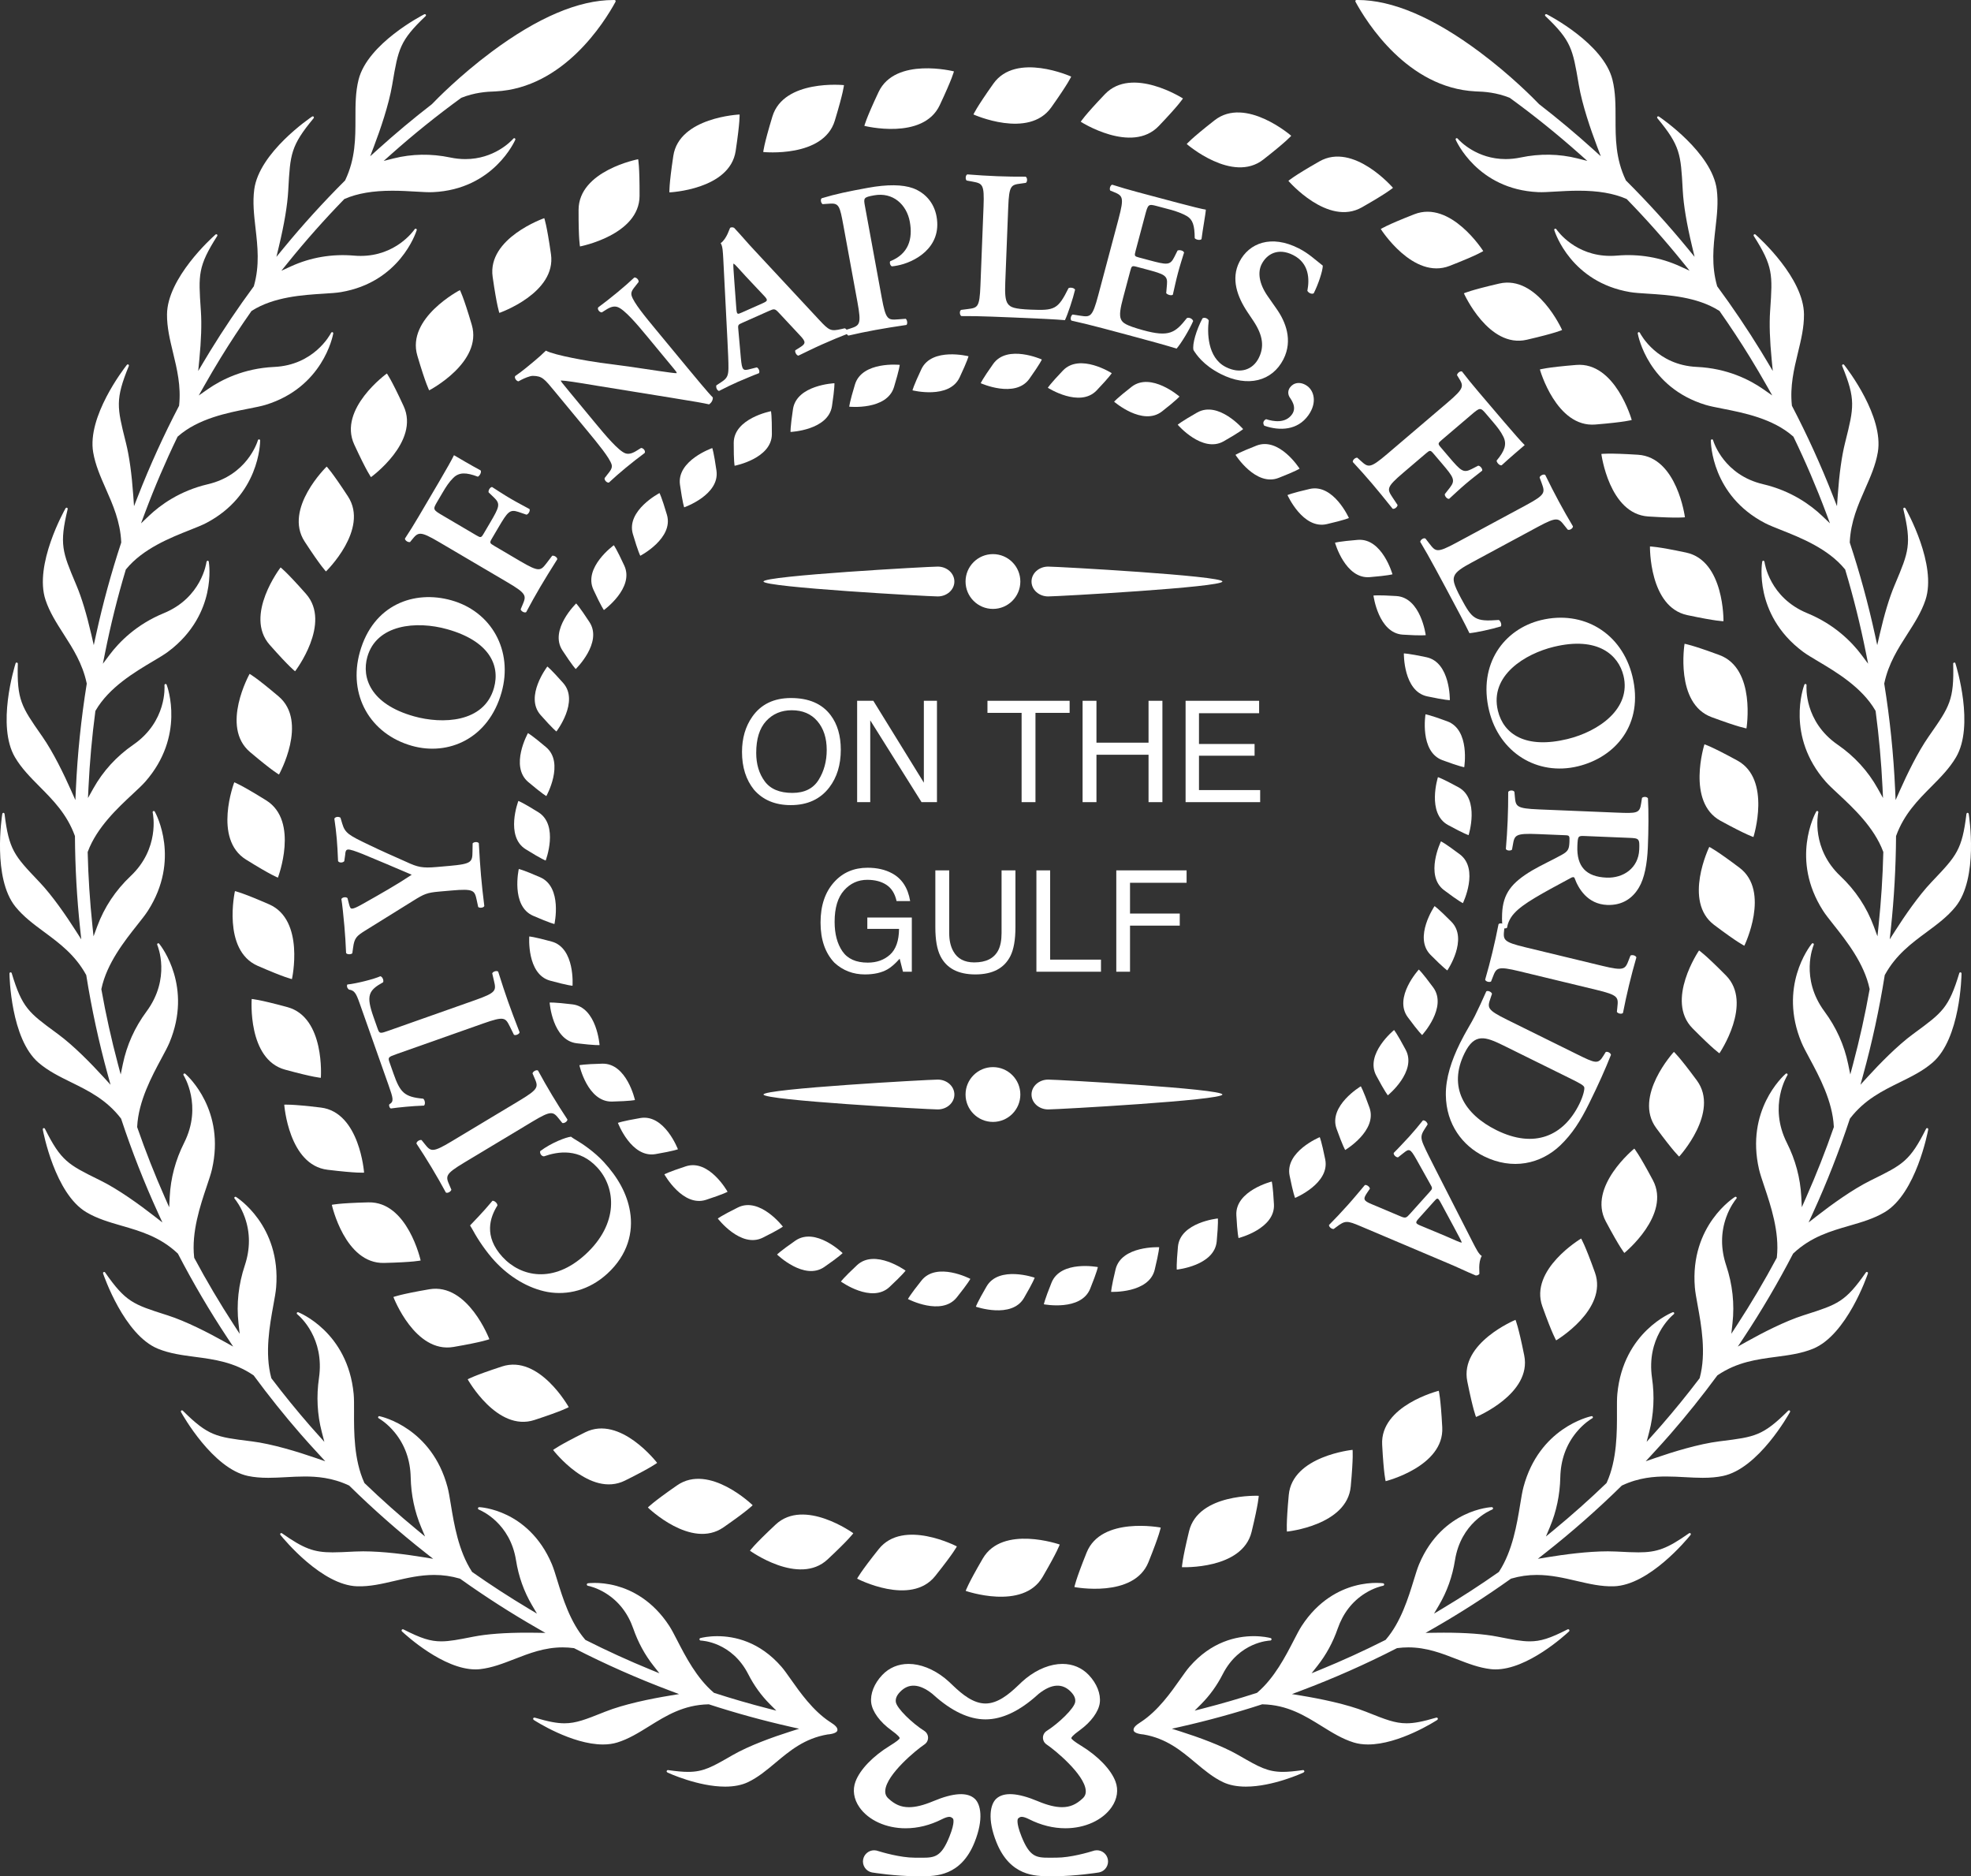 <?xml version="1.0" encoding="UTF-8"?>
<svg id="Layer_1" xmlns="http://www.w3.org/2000/svg" version="1.1" viewBox="0 0 567.806 540.386">
  <rect x="0" y="0" width="567.806" height="540.386" fill="#333333" stroke="none"/>
  <!-- Generator: Adobe Illustrator 29.4.0, SVG Export Plug-In . SVG Version: 2.1.0 Build 152)  -->
  <defs>
    <style>
      .st0 {
        fill: #fff;
      }
    </style>
  </defs>
  <g>
    <path class="st0" d="M141.88,345.842c.652-.016,1.444.755,1.419,1.362-2.139,3.382-4.019,8.86,1.46,14.821,5.272,5.734,14.649,7.778,23.906-.731,9.618-8.842,8.793-19.164,3.438-24.989-5.23-5.689-11.306-4.686-15.404-3.252-.78-.032-1.263-.921-1.065-1.521,3.316-2.465,7.417-3.986,8.856-4.142.588.459,1.267.835,1.859,1.207,1.229.703,4.861,3.113,7.559,6.048,4.109,4.47,6.735,9.139,7.601,14.341.969,5.857-.608,12.389-6.523,17.827-5.283,4.857-11.551,6.286-17.196,5.31-5.6-1.017-11.102-4.373-15.295-8.934-2.366-2.574-4.779-6.105-6.188-8.725-.363-.666-.608-1.024-.891-1.513.956-1.045,3.536-3.585,6.463-7.108Z"/>
    <path class="st0" d="M149.666,316.977c5.573-3.349,5.446-3.917,4.277-6.577l-.537-1.252c.147-.589,1.125-1.106,1.588-.81,1.285,2.376,2.653,4.773,4.043,7.087s2.927,4.752,4.422,7.002c.043.547-.872,1.168-1.462,1.022l-.853-1.062c-1.8-2.282-2.242-2.66-7.815.688l-19.558,11.751c-5.573,3.349-5.446,3.917-4.277,6.577l.537,1.252c-.147.589-1.125,1.105-1.588.811-1.285-2.376-2.654-4.774-4.107-7.192-1.39-2.313-2.864-4.648-4.359-6.898-.042-.548.872-1.168,1.462-1.022l.853,1.062c1.8,2.282,2.242,2.66,7.815-.688l19.558-11.751Z"/>
    <path class="st0" d="M114.236,303.595c-2.429.858-2.525.956-1.994,2.46l1.144,3.239c1.879,5.322,3.067,6.659,8.508,7.144.49.283.746,1.558.249,1.994-3.471.12-7.363.519-9.53.829-.215-.054-.354-.265-.456-.555-.081-.231-.105-.483.027-.66,1.344-.8,1.116-1.63-.273-5.563l-8.333-23.598c-1.001-2.834-1.481-3.64-3.056-3.864-.197-.191-.395-.381-.476-.612-.123-.347-.109-.677.024-.854,2.576-.259,7.713-1.553,9.503-2.38.565.125,1.028,1.068.807,1.731-4.246,2.345-4.957,3.832-2.772,10.021l1.164,3.297c.531,1.504.667,1.521,3.096.663l24.986-8.824c6.131-2.165,6.12-2.747,5.45-5.567l-.504-2.164c.262-.548,1.323-.858,1.718-.477,1.069,3.396,1.93,6.019,2.829,8.564.898,2.545,1.916,5.243,3.339,8.904-.068.545-1.204,1.011-1.636.708l-1.147-2.327c-1.307-2.596-1.549-3.096-7.68-.932l-24.986,8.824Z"/>
    <path class="st0" d="M126.476,256.798c-3.422.299-4.311.685-7.405,2.617l-13.839,8.598c-2.51,1.574-3.139,2.121-3.51,4.924l-.228,1.621c-.396.404-1.567.383-1.793-.089-.107-2.638-.271-5.21-.489-7.715-.235-2.688-.622-6.41-.867-7.804.202-.51,1.291-.729,1.761-.278l.465,1.807c.269.961.418,1.256.907,1.213.489-.043,1.145-.285,3.081-1.378,5.046-2.842,9.798-5.535,14.044-8.369-4.863-2.099-9.337-3.986-14.127-5.969-2.168-.857-3.566-1.35-4.238-1.292-.611.054-.746.619-.793,1.485l-.268,1.87c-.39.465-1.429.556-1.788-.03-.113-2.699-.217-4.599-.377-6.432-.166-1.895-.397-3.844-.691-5.786.258-.577,1.235-.662,1.761-.277l.521,1.74c.79,2.701,1.954,3.338,7.608,6.046,3.664,1.773,7.185,3.312,10.772,4.907,3.337,1.555,4.658,1.87,8.812,1.507l3.666-.321c6.476-.566,6.612-1.132,6.655-4.152l.042-2.343c.39-.465,1.495-.5,1.782-.035.209,3.799.388,6.554.623,9.242.246,2.811.547,5.555.958,8.845-.202.509-1.296.667-1.761.277l-.415-1.934c-.618-2.84-.788-3.379-7.264-2.813l-3.605.315Z"/>
    <path class="st0" d="M130.022,172.898c11.633,3.267,17.826,14.562,14.476,26.49-3.747,13.345-15.292,18.385-25.803,15.434-12.046-3.383-18.508-14.626-15.026-27.027,3.83-13.64,15.606-17.915,26.353-14.897ZM119.238,206.31c8.149,2.288,20.229,1.922,23.064-8.176,1.89-6.731-1.603-13.574-13.472-16.907-8.916-2.504-20.378-1.39-23.014,7.998-1.658,5.905.845,13.552,13.422,17.084Z"/>
    <path class="st0" d="M126.553,138.656c1.991-3.383,3.68-6.375,4.227-7.547,1.163.684,5.128,3.017,7.674,4.373.298.461-.156,1.474-.784,1.816-3.377-1.275-5.408-1.331-7.118.366-1.21,1.21-2.04,2.5-3.036,4.191l-1.586,2.696c-1.306,2.22-1.201,2.282,1.76,4.024l9.462,5.568c1.322.778,1.458.787,2.174-.429l1.835-3.119c2.706-4.599,3.067-5.454,1.158-7.289l-1.548-1.481c-.184-.535.407-1.539.986-1.556,1.343.862,3.237,2.118,5.193,3.269,1.956,1.151,3.921,2.165,5.591,3.078.267.513-.323,1.518-.88,1.617l-2.31-.79c-2.5-.83-3.104-.047-5.81,4.552l-1.835,3.119c-.715,1.216-.641,1.331.681,2.109l7.401,4.355c5.603,3.297,5.936,2.853,7.715.555l1.571-2.065c.588-.152,1.508.461,1.471,1.007-2.096,3.321-3.549,5.669-4.918,7.995s-2.715,4.736-4.041,7.23c-.46.298-1.443-.209-1.595-.797l.526-1.256c1.145-2.671,1.266-3.24-4.337-6.537l-19.665-11.571c-5.603-3.297-6.042-2.915-7.874-.648l-.51.625c-.588.152-1.508-.461-1.471-1.008,1.194-1.788,2.647-4.136,4.016-6.462l5.879-9.991Z"/>
    <path class="st0" d="M198.325,106.274c1.173,1.418,5.981,7.232,7.021,8.202.052.833-.454,1.569-1.06,1.991-1.577-.367-4.277-.841-10.885-1.903l-21.497-3.474c-5.918-.996-8.924-1.455-10.314-1.5-.142.117.288.637,2.36,3.143l7.622,9.217c2.932,3.545,6.575,7.855,8.551,8.608,1.012.357,2.089.024,3.388-.812l1.157-.718c.699-.021,1.395.916,1.039,1.449-1.827,1.352-3.709,2.829-5.506,4.314-1.985,1.642-3.222,2.744-4.799,4.207-.574.076-1.333-.649-1.228-1.293l.844-1.096c.742-.932,1.476-1.777,1.181-2.807-.597-1.973-3.998-6.086-7.086-9.82l-9.264-11.203c-3.049-3.687-3.627-4.482-6.368-4.524-.872.005-2.508.721-3.287,1.126l-.826.445c-.565-.01-1.3-.994-.945-1.524,1.953-1.296,4.513-3.493,5.695-4.47.993-.821,2.088-1.806,3.144-2.842,2.484,1.368,12.562,3.064,15.701,3.492l8.948,1.196c3.783.533,12.323,1.908,13.03,1.801.024-.259-.171-.495-.796-1.252l-7.622-9.217c-2.931-3.545-6.575-7.855-8.598-8.569-1.012-.357-2.041-.063-3.341.773l-1.204.757c-.699.021-1.395-.916-1.039-1.446,1.922-1.43,3.709-2.829,5.553-4.354,2.032-1.681,3.222-2.744,4.846-4.249.574-.076,1.333.649,1.228,1.293l-.892,1.135c-.742.932-1.428,1.738-1.133,2.768.55,2.013,3.95,6.125,7.038,9.859l9.342,11.297Z"/>
    <path class="st0" d="M213.959,92.92c-1.457.648-1.401.623-1.233,2.36l.692,7.747c.349,3.805.623,3.818,2.846,3.232l1.75-.442c.567.218.959,1.252.611,1.675-1.843.685-3.693,1.508-6.015,2.473-1.849.822-3.562,1.651-5.474,2.635-.517-.106-.947-.921-.779-1.6l1.557-1.028c1.501-1.003,1.918-1.725,1.936-3.948.025-1.756-.125-4.509-.293-8.058l-1.193-23.365c-.125-2.092-.162-3.687-.754-4.565,1.787-1.264,2.615-4.385,2.727-4.434.449-.199.803-.156,1.152.025,2.018,2.124,3.918,4.433,5.936,6.557l18.511,19.895c2.959,3.182,3.388,3.394,6.496,2.683l.915-.206c.623.193,1.046,1.146.779,1.6-2.348.909-4.447,1.775-7.361,3.071-2.41,1.071-4.826,2.28-6.763,3.208-.573-.081-1.077-1.065-.891-1.55l1.158-.716c1.893-1.178,2.024-1.638.137-3.618l-6.023-6.451c-1.177-1.289-1.401-1.189-2.971-.492l-7.454,3.314ZM219.563,87.408c1.569-.698,1.744-.909.697-2.055l-5.344-5.679c-2.329-2.522-3.083-3.462-3.538-3.73l-.112.05c-.05.492.069,2.117.287,5.175l.562,7.604c.162,1.874.274,1.824,1.619,1.226l5.828-2.591Z"/>
    <path class="st0" d="M242.962,64.932c-1.007-5.49-1.244-6.444-3.833-6.281l-2.156.146c-.5-.345-.688-1.37-.25-1.7,4.135-1.257,7.743-1.982,13.233-2.989,5.731-1.051,10.049-.97,13.051.1,3.48,1.295,6.057,4.127,6.788,8.108,1.682,9.17-6.601,13.308-11.367,14.182-.543.099-1.025.188-1.519.216-.489-.285-.693-1.058-.458-1.475,5.29-2.093,6.551-6.439,5.644-11.386-.896-4.887-4.819-8.594-10.309-7.587-3.016.553-3.043.745-2.612,3.098l4.836,26.363c1.173,6.395,1.749,6.476,4.64,6.258l2.276-.168c.439.356.578,1.453.2,1.772-3.582.532-6.307.97-8.962,1.457s-5.358,1.045-7.749,1.608c-.527-.153-.786-1.228-.441-1.728l.943-.298c2.769-.882,3.268-1.223,2.095-7.618l-4.05-22.08Z"/>
    <path class="st0" d="M289.603,81.222c-.121,3.064-.085,5.275.793,6.353.702.887,1.663,1.416,6.566,1.609,6.802.268,7.795,0,10.863-6.202.625-.282,1.598-.06,1.885.443-.591,2.554-2.123,7.159-2.924,8.785-2.569-.224-7.837-.493-14.701-.762l-6.373-.251c-3.126-.123-6.192-.182-8.771-.161-.481-.264-.616-1.497-.052-1.782l1.85-.234c2.9-.377,3.454-.416,3.704-6.79l.897-22.798c.251-6.374-.293-6.579-3.157-7.121l-1.706-.313c-.417-.323-.369-1.549.192-1.769,3.059.243,5.815.413,8.634.524,2.697.106,5.457.153,8.158.134.542.267.555,1.495.053,1.782l-1.358.192c-2.9.377-3.456.478-3.707,6.852l-.846,21.511Z"/>
    <path class="st0" d="M322.24,63.016c1.672-6.283,1.202-6.662-1.489-7.759l-.917-.371c-.304-.525.039-1.576.576-1.687,2.221.718,4.991,1.519,7.599,2.213l11.321,3.014c3.793,1.01,7.247,1.866,8.049,1.952-.031,1.071-.922,5.848-1.244,8.491-.364.411-1.581.214-1.96-.268-.033-3.69-.543-5.35-2.298-6.388-1.268-.718-2.999-1.37-4.599-1.796l-3.971-1.057c-2.549-.679-2.581-.56-3.48,2.818l-2.667,10.017c-.41,1.541-.367,1.616.996,1.979l2.845.758c5.157,1.373,6.062,1.55,7.273-.857l.952-1.905c.584-.289,1.71.011,1.881.562-.486,1.584-1.172,3.687-1.755,5.88-.6,2.253-1.034,4.359-1.479,6.272-.407.336-1.533.036-1.912-.446l.216-2.481c.247-2.6-.729-2.986-5.885-4.359l-2.845-.758c-1.363-.363-1.454-.26-1.848,1.222l-2.003,7.527c-.805,3.023-1.254,5.188-.634,6.432.49,1.019,1.388,1.703,6.351,3.087,7.511,2.063,9.257.751,12.61-3.498.644-.273,1.604.173,1.802.86-1.018,2.395-3.521,6.552-4.777,7.932-2.576-.813-7.658-2.229-14.592-4.075l-6.757-1.799c-2.607-.694-6.239-1.598-8.937-2.189-.411-.364-.186-1.446.339-1.75l2.256.347c2.865.445,3.445.409,5.117-5.874l5.87-22.048Z"/>
    <path class="st0" d="M343.818,100.824c-.399-1.649.814-5.782,2.597-9.142.606-.379,1.563.04,1.805.645-.438,3.289-.469,10.641,4.886,13.372,4.153,2.118,7.785.803,9.485-2.531,1.588-3.115,1.395-6.381-1.533-10.766l-1.681-2.51c-2.928-4.385-4.835-9.558-2.327-14.476,2.76-5.41,9.144-7.938,17.122-3.869,2.841,1.449,4.583,3.164,6.901,4.966-.012,1.509-1.304,5.394-2.614,7.962-.524.353-1.535-.094-1.832-.728.629-3.26.584-7.896-4.061-10.265-4.372-2.23-7.624-.308-9.101,2.589-1.17,2.295-.84,5.562,1.791,9.314l2.468,3.531c2.604,3.67,4.811,9.064,1.996,14.583-3.177,6.229-10.188,8.231-18.112,4.19-5.028-2.564-7.033-5.652-7.792-6.865Z"/>
    <path class="st0" d="M364.224,122.622c-.521-.748-.295-1.49.517-1.89,2.141.696,5.578,1.261,7.464-1.388,1.565-2.199-.442-4.456-.764-5.061-.45-.848-.438-1.818.167-2.667,1.032-1.449,3.035-1.83,4.983-.443,1.898,1.352,2.952,4.737.319,8.435-3.095,4.347-8.207,4.548-12.687,3.014Z"/>
    <path class="st0" d="M433.487,121.73c2.546,2.988,4.821,5.562,5.749,6.463-1.027.875-4.528,3.859-6.643,5.822-.533.131-1.342-.629-1.46-1.335,2.31-2.774,3.027-4.675,1.983-6.847-.748-1.539-1.695-2.746-2.968-4.24l-2.029-2.381c-1.671-1.961-1.765-1.881-4.379.346l-8.357,7.121c-1.167.995-1.221,1.121-.306,2.195l2.347,2.754c3.461,4.062,4.151,4.683,6.51,3.479l1.905-.979c.565.001,1.321.889,1.147,1.439-1.254.988-3.06,2.366-4.788,3.838-1.728,1.472-3.329,2.997-4.736,4.278-.572.085-1.328-.802-1.24-1.361l1.503-1.925c1.602-2.091,1.059-2.917-2.402-6.979l-2.347-2.754c-.915-1.074-1.048-1.041-2.216-.047l-6.536,5.569c-4.948,4.217-4.637,4.677-3.047,7.11l1.437,2.16c-.048.605-.928,1.275-1.433,1.059-2.452-3.067-4.196-5.208-5.946-7.261-1.75-2.054-3.588-4.115-5.511-6.183-.132-.532.669-1.295,1.274-1.247l1.015.908c2.15,1.955,2.647,2.256,7.596-1.96l17.367-14.799c4.948-4.217,4.731-4.756,3.188-7.229l-.424-.687c.049-.605.929-1.274,1.433-1.06,1.299,1.713,3.043,3.854,4.793,5.908l7.518,8.823Z"/>
    <path class="st0" d="M424.034,161.98c-2.699,1.455-4.584,2.611-5.065,3.915-.407,1.055-.373,2.152,1.955,6.471,3.23,5.992,3.966,6.711,10.865,6.197.561.394.865,1.345.579,1.848-2.5.79-7.243,1.815-9.05,1.952-1.114-2.325-3.563-6.997-6.822-13.044l-3.027-5.615c-1.484-2.753-2.993-5.424-4.323-7.633-.017-.548.975-1.292,1.507-.952l1.143,1.474c1.799,2.305,2.115,2.761,7.73-.265l20.083-10.826c5.614-3.027,5.514-3.6,4.525-6.341l-.599-1.628c.066-.523,1.146-1.105,1.624-.736,1.347,2.757,2.603,5.216,3.941,7.699,1.28,2.375,2.644,4.775,4.032,7.093.047.603-1.004,1.238-1.507.952l-.856-1.071c-1.8-2.305-2.169-2.732-7.784.294l-18.949,10.214Z"/>
    <path class="st0" d="M454.584,220.708c-11.743,2.848-22.674-3.968-25.595-16.01-3.268-13.472,4.332-23.52,14.942-26.094,12.161-2.949,23.302,3.69,26.338,16.209,3.339,13.77-4.836,23.264-15.685,25.895ZM447.626,186.292c-8.226,1.995-18.581,8.23-16.108,18.424,1.648,6.796,8.045,11.051,20.027,8.145,9.001-2.183,18.45-8.766,16.151-18.244-1.445-5.961-7.373-11.403-20.07-8.324Z"/>
    <path class="st0" d="M465.732,234.049c5.883.243,6.622.212,7.047-2.656l.25-1.586c.447-.412,1.427-.371,1.713.132.209,3.876.177,9.093-.031,14.118-.197,4.781-.982,8.923-2.564,11.558-1.784,3.058-4.758,5.205-9.171,5.024-5.638-.233-8.278-4.701-9.379-7.754-.168-.376-.664-.273-1.042-.043-8.477,4.561-13.812,7.41-16.321,10.191-1.542,1.655-1.983,3.418-2.075,4.151-.258.296-.932.268-1.231.072-.154-.743-.289-1.915-.201-4.06.244-5.883,2.765-8.971,8.619-12.474,2.643-1.548,6.084-3.125,8.535-4.497,1.884-1.027,2.157-1.691,2.241-3.714.076-1.839.017-1.902-1.27-1.955l-7.844-.324c-6.496-.268-6.703.276-7.19,3.141l-.24,1.341c-.447.412-1.547.304-1.772-.198.235-2.691.409-5.446.521-8.143.111-2.696.164-5.456.159-8.28.265-.48,1.376-.618,1.782-.049l.128,1.356c.249,2.896.409,3.455,6.906,3.724l22.43.927ZM456.613,240.793c-1.961-.081-2.084-.086-2.205,2.856-.249,6.005,2.579,8.885,8.401,9.126,4.842.2,9.2-2.751,9.42-8.083.131-3.187-.05-3.256-2.869-3.372l-12.748-.527Z"/>
    <path class="st0" d="M437.701,279.739c-6.32-1.526-6.629-1.032-7.663,1.684l-.495,1.268c-.518.316-1.577-.002-1.7-.535.753-2.595,1.459-5.264,2.093-7.887.633-2.624,1.25-5.441,1.764-8.093.354-.419,1.441-.22,1.758.298l-.138,1.355c-.319,2.888-.269,3.468,6.051,4.993l22.179,5.353c6.32,1.526,6.628,1.032,7.663-1.683l.495-1.269c.518-.316,1.577.002,1.7.537-.753,2.595-1.459,5.264-2.122,8.007-.633,2.624-1.221,5.322-1.735,7.972-.354.419-1.441.22-1.758-.298l.138-1.354c.319-2.889.269-3.468-6.051-4.994l-22.179-5.353Z"/>
    <path class="st0" d="M454.316,303.655c5.279,2.608,6.077,2.934,7.573.457l.681-1.101c.465-.249,1.455.24,1.513.815-1.626,4.123-3.634,8.604-6.296,13.994-2.58,5.224-4.867,8.747-8.28,12.056-5.68,5.405-13.818,7.2-22.013,3.153-6.105-3.015-10.881-9.136-10.977-17.668-.051-4.883,1.625-9.938,4.096-14.943,1.657-3.354,3.264-5.776,4.269-7.811,1.032-2.09,2.199-4.592,3.285-7.067.438-.331,1.454.103,1.65.678l-.433,1.292c-.947,2.748-1.026,3.324,4.804,6.203l20.129,9.942ZM433.18,301.152c-5.334-2.635-8.385-3.662-11.264,2.168-4.835,9.789-.078,17.612,9.217,22.202,10.889,5.379,19.293,1.662,23.829-7.523,1.141-2.31,1.57-4.287,1.43-4.836-.14-.548-1.268-1.173-3.852-2.449l-19.36-9.562Z"/>
    <path class="st0" d="M411.721,343.451c1.065-1.187,1.025-1.142.161-2.659l-3.797-6.789c-1.873-3.33-2.128-3.23-3.918-1.787l-1.417,1.118c-.606.032-1.387-.75-1.242-1.279,1.403-1.379,2.755-2.885,4.481-4.715,1.352-1.507,2.578-2.962,3.92-4.642.515-.114,1.241.455,1.365,1.143l-1.001,1.574c-.96,1.528-1.046,2.358-.154,4.395.695,1.613,1.955,4.065,3.559,7.236l10.633,20.842c.969,1.859,1.655,3.299,2.553,3.859-1.115,1.884-.595,5.071-.678,5.162-.328.365-.669.471-1.062.448-2.709-1.114-5.387-2.447-8.096-3.561l-25.025-10.599c-4-1.696-4.479-1.714-7.026.204l-.751.562c-.648.078-1.423-.618-1.365-1.142,1.772-1.789,3.334-3.437,5.465-5.81,1.762-1.963,3.474-4.053,4.863-5.692.556-.161,1.419.531,1.446,1.051l-.765,1.127c-1.247,1.848-1.178,2.322,1.354,3.359l8.133,3.429c1.601.696,1.765.513,2.912-.765l5.451-6.069ZM408.858,350.772c-1.148,1.278-1.221,1.543.203,2.161l7.198,3.001c3.157,1.351,4.229,1.901,4.753,1.96l.082-.091c-.156-.469-.928-1.905-2.376-4.606l-3.619-6.712c-.914-1.645-.996-1.554-1.979-.458l-4.262,4.746Z"/>
  </g>
  <g>
    <circle class="st0" cx="286.049" cy="315.242" r="7.892"/>
    <path class="st0" d="M301.954,310.945c-2.647,0-4.793,1.924-4.793,4.297s2.146,4.297,4.793,4.297,50.192-2.648,50.192-4.297-47.544-4.297-50.192-4.297Z"/>
    <path class="st0" d="M270.144,310.945c-2.647,0-50.192,2.648-50.192,4.297s47.544,4.297,50.192,4.297,4.793-1.924,4.793-4.297-2.146-4.297-4.793-4.297Z"/>
  </g>
  <g>
    <path class="st0" d="M270.717,30.298c3.723-7.911,4.089-9.741,4.089-9.741,0,0-16.897-4.269-21.708,5.954-3.723,7.911-4.089,9.741-4.089,9.741,0,0,16.897,4.269,21.708-5.954Z"/>
    <path class="st0" d="M240.493,34.749c2.537-8.367,2.635-10.231,2.635-10.231,0,0-17.337-1.776-20.616,9.035-2.538,8.367-2.635,10.231-2.635,10.231,0,0,17.338,1.776,20.616-9.035Z"/>
    <path class="st0" d="M211.932,43.483c1.298-8.646,1.125-10.504,1.125-10.504,0,0-17.411.755-19.089,11.927-1.299,8.646-1.125,10.505-1.125,10.505,0,0,17.412-.755,19.089-11.928Z"/>
    <path class="st0" d="M184.246,56.416c.032-8.743-.409-10.557-.409-10.557,0,0-17.118,3.269-17.16,14.567-.032,8.743.409,10.557.409,10.557,0,0,17.119-3.269,17.16-14.567Z"/>
    <path class="st0" d="M143.856,90.123s16.465-5.715,14.869-16.9c-1.235-8.656-1.934-10.386-1.934-10.386,0,0-16.464,5.715-14.869,16.899,1.235,8.656,1.934,10.386,1.934,10.386Z"/>
    <path class="st0" d="M123.645,112.426s15.463-8.04,12.263-18.875c-2.476-8.385-3.418-9.996-3.418-9.996,0,0-15.463,8.04-12.263,18.875,2.476,8.385,3.419,9.996,3.419,9.996Z"/>
    <path class="st0" d="M106.878,137.422s14.135-10.195,9.399-20.453c-3.665-7.938-4.83-9.395-4.83-9.395,0,0-14.135,10.195-9.4,20.453,3.664,7.938,4.831,9.396,4.831,9.396Z"/>
    <path class="st0" d="M93.909,164.584s12.509-12.136,6.337-21.599c-4.776-7.323-6.141-8.597-6.141-8.597,0,0-12.509,12.135-6.337,21.599,4.776,7.324,6.141,8.597,6.141,8.597Z"/>
    <path class="st0" d="M85.011,193.338s10.619-13.82,3.141-22.289c-5.787-6.554-7.321-7.616-7.321-7.616,0,0-10.619,13.819-3.141,22.289,5.786,6.554,7.322,7.616,7.322,7.616Z"/>
    <path class="st0" d="M72.026,216.602c6.675,5.647,8.348,6.475,8.348,6.475,0,0,8.505-15.212-.121-22.509-6.675-5.647-8.347-6.475-8.347-6.475,0,0-8.505,15.212.121,22.509Z"/>
    <path class="st0" d="M70.866,247.574c7.423,4.62,9.198,5.198,9.198,5.198,0,0,6.211-16.284-3.381-22.254-7.423-4.62-9.197-5.197-9.197-5.197,0,0-6.211,16.283,3.38,22.254Z"/>
    <path class="st0" d="M84.104,281.997s3.786-17.012-6.569-21.529c-8.014-3.496-9.853-3.81-9.853-3.81,0,0-3.786,17.012,6.569,21.529,8.014,3.496,9.854,3.81,9.854,3.81Z"/>
    <path class="st0" d="M92.429,310.426s1.282-17.381-9.619-20.351c-8.436-2.298-10.301-2.342-10.301-2.342,0,0-1.282,17.381,9.619,20.351,8.436,2.298,10.302,2.342,10.302,2.342Z"/>
    <path class="st0" d="M104.884,337.739s-1.25-17.383-12.466-18.742c-8.68-1.052-10.532-.825-10.532-.825,0,0,1.25,17.383,12.465,18.742,8.68,1.052,10.533.825,10.533.825Z"/>
    <path class="st0" d="M106.133,346.304c-8.741.217-10.541.709-10.541.709,0,0,3.755,17.019,15.049,16.739,8.741-.216,10.541-.709,10.541-.709,0,0-3.755-17.019-15.05-16.739Z"/>
    <path class="st0" d="M123.66,371.337c-8.617,1.481-10.327,2.229-10.327,2.229,0,0,6.181,16.295,17.315,14.382,8.617-1.48,10.327-2.229,10.327-2.229,0,0-6.181-16.295-17.316-14.382Z"/>
    <path class="st0" d="M144.628,393.566c-8.311,2.714-9.895,3.701-9.895,3.701,0,0,8.476,15.228,19.216,11.722,8.312-2.713,9.895-3.702,9.895-3.702,0,0-8.477-15.228-19.217-11.721Z"/>
    <path class="st0" d="M168.595,412.523c-7.831,3.889-9.254,5.096-9.254,5.096,0,0,10.593,13.839,20.712,8.814,7.831-3.889,9.255-5.096,9.255-5.096,0,0-10.593-13.839-20.712-8.814Z"/>
    <path class="st0" d="M216.827,433.528s-12.487-12.159-21.77-5.72c-7.185,4.983-8.418,6.383-8.418,6.383,0,0,12.486,12.158,21.77,5.72,7.185-4.982,8.419-6.383,8.419-6.383Z"/>
    <path class="st0" d="M223.452,439.098c-6.387,5.971-7.405,7.535-7.405,7.535,0,0,14.116,10.221,22.369,2.506,6.387-5.971,7.405-7.535,7.405-7.535,0,0-14.116-10.221-22.369-2.506Z"/>
    <path class="st0" d="M253.158,446.157c-5.455,6.833-6.235,8.528-6.235,8.528,0,0,15.448,8.068,22.496-.761,5.455-6.833,6.235-8.529,6.235-8.529,0,0-15.448-8.068-22.496.761Z"/>
    <path class="st0" d="M283.134,448.866c-4.407,7.551-4.934,9.342-4.934,9.342,0,0,16.454,5.745,22.149-4.012,4.407-7.551,4.934-9.342,4.934-9.342,0,0-16.454-5.745-22.149,4.012Z"/>
    <path class="st0" d="M313.044,447.146c-3.267,8.11-3.528,9.958-3.528,9.958,0,0,17.112,3.301,21.334-7.179,3.267-8.11,3.528-9.958,3.528-9.958,0,0-17.113-3.301-21.334,7.179Z"/>
    <path class="st0" d="M342.545,441.013c-2.057,8.498-2.049,10.364-2.049,10.364,0,0,17.41.787,20.069-10.194,2.058-8.498,2.049-10.364,2.049-10.364,0,0-17.411-.787-20.069,10.194Z"/>
    <path class="st0" d="M371.266,430.577c-.804,8.706-.525,10.551-.525,10.551,0,0,17.34-1.744,18.38-12.993.805-8.706.525-10.552.525-10.552,0,0-17.341,1.744-18.38,12.994Z"/>
    <path class="st0" d="M414.476,400.572s-16.905,4.238-16.304,15.52c.465,8.731,1.009,10.516,1.009,10.516,0,0,16.905-4.237,16.304-15.519-.465-8.731-1.009-10.517-1.009-10.517Z"/>
    <path class="st0" d="M436.58,380.142s-16.113,6.642-13.883,17.718c1.725,8.571,2.522,10.259,2.522,10.259,0,0,16.113-6.642,13.884-17.717-1.725-8.571-2.522-10.259-2.522-10.259Z"/>
    <path class="st0" d="M455.49,356.725s-14.981,8.906-11.17,19.542c2.949,8.231,3.981,9.786,3.981,9.786,0,0,14.98-8.906,11.17-19.542-2.949-8.231-3.982-9.786-3.982-9.786Z"/>
    <path class="st0" d="M470.809,330.816s-13.532,10.983-8.221,20.954c4.11,7.717,5.357,9.106,5.357,9.106,0,0,13.532-10.982,8.221-20.954-4.11-7.717-5.357-9.106-5.357-9.106Z"/>
    <path class="st0" d="M482.212,302.961s-11.798,12.827-5.099,21.924c5.185,7.04,6.62,8.233,6.62,8.233,0,0,11.798-12.827,5.099-21.924-5.185-7.04-6.62-8.234-6.62-8.234Z"/>
    <path class="st0" d="M489.46,273.748s-9.816,14.401-1.869,22.432c6.15,6.215,7.743,7.188,7.743,7.188,0,0,9.816-14.401,1.869-22.431-6.15-6.215-7.743-7.188-7.743-7.188Z"/>
    <path class="st0" d="M501.111,249.92c-6.985-5.258-8.703-5.99-8.703-5.99,0,0-7.626,15.671,1.401,22.466,6.986,5.258,8.702,5.99,8.702,5.99,0,0,7.626-15.671-1.401-22.466Z"/>
    <path class="st0" d="M500.493,219.046c-7.673-4.191-9.479-4.666-9.479-4.666,0,0-5.275,16.611,4.641,22.026,7.674,4.191,9.478,4.666,9.478,4.666,0,0,5.275-16.61-4.64-22.026Z"/>
    <path class="st0" d="M485.285,185.427s-2.813,17.2,7.783,21.121c8.2,3.035,10.054,3.244,10.054,3.244,0,0,2.813-17.199-7.783-21.121-8.2-3.035-10.055-3.244-10.055-3.244Z"/>
    <path class="st0" d="M475.32,157.397s-.291,17.426,10.761,19.771c8.553,1.815,10.418,1.753,10.418,1.753,0,0,.292-17.425-10.76-19.771-8.553-1.815-10.418-1.753-10.418-1.753Z"/>
    <path class="st0" d="M474.833,148.755c8.726.556,10.562.225,10.562.225,0,0-2.236-17.284-13.511-18.003-8.725-.557-10.562-.225-10.562-.225,0,0,2.236,17.284,13.511,18.003Z"/>
    <path class="st0" d="M459.587,122.271c8.714-.714,10.483-1.307,10.483-1.307,0,0-4.716-16.777-15.977-15.856-8.714.713-10.484,1.308-10.484,1.308,0,0,4.717,16.778,15.977,15.856Z"/>
    <path class="st0" d="M431.903,81.67c-8.519,1.968-10.184,2.813-10.184,2.813,0,0,7.098,15.918,18.106,13.374,8.519-1.968,10.183-2.812,10.183-2.812,0,0-7.097-15.917-18.105-13.374Z"/>
    <path class="st0" d="M417.627,76.575c8.144-3.182,9.668-4.258,9.668-4.258,0,0-9.328-14.721-19.852-10.61-8.144,3.181-9.669,4.258-9.669,4.258,0,0,9.329,14.721,19.852,10.61Z"/>
    <path class="st0" d="M392.34,59.712c7.597-4.328,8.949-5.614,8.949-5.614,0,0-11.363-13.214-21.179-7.622-7.597,4.328-8.95,5.614-8.95,5.614,0,0,11.363,13.214,21.18,7.622Z"/>
    <path class="st0" d="M363.932,45.957c6.89-5.383,8.042-6.851,8.042-6.851,0,0-13.157-11.429-22.06-4.473-6.89,5.383-8.042,6.851-8.042,6.851,0,0,13.158,11.429,22.061,4.473Z"/>
    <path class="st0" d="M333.819,36.3c6.037-6.324,6.964-7.944,6.964-7.944,0,0-14.674-9.402-22.476-1.23-6.037,6.324-6.965,7.944-6.965,7.944,0,0,14.675,9.402,22.476,1.23Z"/>
    <path class="st0" d="M302.848,30.928c5.057-7.132,5.74-8.869,5.74-8.869,0,0-15.881-7.177-22.417,2.039-5.057,7.132-5.74,8.869-5.74,8.869,0,0,15.882,7.177,22.417-2.039Z"/>
    <path class="st0" d="M265.429,106.331c-2.329,4.948-2.558,6.093-2.558,6.093,0,0,10.569,2.67,13.578-3.724,2.328-4.948,2.558-6.093,2.558-6.093,0,0-10.569-2.67-13.578,3.724Z"/>
    <path class="st0" d="M257.544,111.484c1.587-5.233,1.648-6.399,1.648-6.399,0,0-10.844-1.111-12.895,5.651-1.587,5.233-1.648,6.399-1.648,6.399,0,0,10.844,1.111,12.895-5.652Z"/>
    <path class="st0" d="M239.68,116.948c.812-5.408.703-6.57.703-6.57,0,0-10.891.472-11.94,7.46-.812,5.408-.703,6.571-.703,6.571,0,0,10.891-.472,11.94-7.461Z"/>
    <path class="st0" d="M211.629,134.148s10.708-2.045,10.733-9.112c.02-5.469-.256-6.603-.256-6.603,0,0-10.707,2.045-10.733,9.111-.02,5.469.256,6.603.256,6.603Z"/>
    <path class="st0" d="M206.399,135.55c-.773-5.414-1.21-6.496-1.21-6.496,0,0-10.298,3.574-9.3,10.57.772,5.414,1.21,6.497,1.21,6.497,0,0,10.298-3.575,9.3-10.571Z"/>
    <path class="st0" d="M182.319,153.818c1.549,5.245,2.138,6.253,2.138,6.253,0,0,9.672-5.029,7.671-11.806-1.549-5.245-2.138-6.252-2.138-6.252,0,0-9.672,5.029-7.671,11.806Z"/>
    <path class="st0" d="M179.849,162.912c-2.292-4.965-3.021-5.877-3.021-5.877,0,0-8.841,6.377-5.879,12.793,2.292,4.965,3.022,5.877,3.022,5.877,0,0,8.841-6.377,5.879-12.793Z"/>
    <path class="st0" d="M165.857,192.694s7.824-7.591,3.964-13.51c-2.987-4.581-3.841-5.377-3.841-5.377,0,0-7.824,7.59-3.964,13.51,2.987,4.581,3.841,5.377,3.841,5.377Z"/>
    <path class="st0" d="M155.713,205.915c3.619,4.1,4.58,4.764,4.58,4.764,0,0,6.642-8.644,1.965-13.942-3.62-4.1-4.579-4.764-4.579-4.764,0,0-6.642,8.644-1.965,13.941Z"/>
    <path class="st0" d="M157.392,229.281s5.319-9.515-.076-14.079c-4.175-3.532-5.221-4.05-5.221-4.05,0,0-5.319,9.515.076,14.079,4.175,3.532,5.221,4.05,5.221,4.05Z"/>
    <path class="st0" d="M151.445,244.603c4.643,2.89,5.753,3.251,5.753,3.251,0,0,3.885-10.185-2.115-13.92-4.643-2.89-5.753-3.251-5.753-3.251,0,0-3.885,10.185,2.114,13.92Z"/>
    <path class="st0" d="M153.561,263.751c5.013,2.187,6.163,2.383,6.163,2.383,0,0,2.368-10.641-4.109-13.466-5.013-2.187-6.163-2.383-6.163-2.383,0,0-2.368,10.64,4.109,13.466Z"/>
    <path class="st0" d="M158.488,282.451c5.276,1.438,6.444,1.465,6.444,1.465,0,0,.802-10.872-6.017-12.729-5.277-1.437-6.443-1.465-6.443-1.465,0,0-.802,10.871,6.016,12.729Z"/>
    <path class="st0" d="M166.134,300.484c5.429.658,6.588.516,6.588.516,0,0-.782-10.873-7.797-11.723-5.429-.658-6.588-.516-6.588-.516,0,0,.782,10.873,7.797,11.723Z"/>
    <path class="st0" d="M176.324,317.272c5.467-.135,6.593-.444,6.593-.444,0,0-2.349-10.645-9.413-10.47-5.467.136-6.593.444-6.593.444,0,0,2.349,10.645,9.413,10.47Z"/>
    <path class="st0" d="M188.838,332.405c5.39-.926,6.459-1.394,6.459-1.394,0,0-3.866-10.193-10.831-8.996-5.39.926-6.459,1.394-6.459,1.394,0,0,3.866,10.192,10.831,8.996Z"/>
    <path class="st0" d="M203.412,345.567c5.199-1.697,6.189-2.315,6.189-2.315,0,0-5.302-9.525-12.02-7.332-5.199,1.697-6.189,2.315-6.189,2.315,0,0,5.302,9.525,12.019,7.332Z"/>
    <path class="st0" d="M219.74,356.477c4.898-2.432,5.789-3.188,5.789-3.188,0,0-6.626-8.656-12.955-5.513-4.898,2.433-5.788,3.187-5.788,3.187,0,0,6.626,8.656,12.955,5.513Z"/>
    <path class="st0" d="M237.475,364.908c4.494-3.116,5.266-3.992,5.266-3.992,0,0-7.81-7.605-13.617-3.578-4.494,3.117-5.266,3.992-5.266,3.992,0,0,7.81,7.605,13.617,3.578Z"/>
    <path class="st0" d="M256.246,370.68c3.995-3.734,4.632-4.713,4.632-4.713,0,0-8.83-6.393-13.992-1.567-3.995,3.735-4.632,4.713-4.632,4.713,0,0,8.829,6.393,13.992,1.568Z"/>
    <path class="st0" d="M265.466,368.814c-3.412,4.274-3.9,5.334-3.9,5.334,0,0,9.662,5.047,14.071-.476,3.412-4.274,3.9-5.335,3.9-5.335,0,0-9.663-5.047-14.071.476Z"/>
    <path class="st0" d="M284.216,370.509c-2.757,4.723-3.086,5.843-3.086,5.843,0,0,10.292,3.594,13.854-2.509,2.757-4.723,3.086-5.843,3.086-5.843,0,0-10.292-3.594-13.854,2.51Z"/>
    <path class="st0" d="M302.924,369.433c-2.043,5.073-2.207,6.228-2.207,6.228,0,0,10.704,2.065,13.344-4.49,2.043-5.073,2.207-6.229,2.207-6.229,0,0-10.704-2.065-13.344,4.49Z"/>
    <path class="st0" d="M332.648,365.704c1.287-5.315,1.281-6.483,1.281-6.483,0,0-10.89-.492-12.553,6.376-1.287,5.315-1.281,6.483-1.281,6.483,0,0,10.89.492,12.553-6.376Z"/>
    <path class="st0" d="M350.509,357.542c.503-5.446.329-6.6.329-6.6,0,0-10.846,1.091-11.497,8.128-.503,5.446-.329,6.6-.329,6.6,0,0,10.846-1.091,11.497-8.127Z"/>
    <path class="st0" d="M366.368,340.301s-10.574,2.651-10.198,9.707c.291,5.461.631,6.578.631,6.578,0,0,10.574-2.65,10.198-9.707-.291-5.461-.631-6.578-.631-6.578Z"/>
    <path class="st0" d="M371.51,338.605c1.079,5.361,1.577,6.417,1.577,6.417,0,0,10.078-4.154,8.684-11.082-1.079-5.361-1.577-6.417-1.577-6.417,0,0-10.078,4.155-8.684,11.082Z"/>
    <path class="st0" d="M392.022,312.876s-9.37,5.571-6.987,12.223c1.845,5.148,2.49,6.121,2.49,6.121,0,0,9.37-5.571,6.987-12.223-1.844-5.148-2.49-6.121-2.49-6.121Z"/>
    <path class="st0" d="M404.955,302.366c-2.571-4.827-3.351-5.696-3.351-5.696,0,0-8.464,6.87-5.142,13.107,2.571,4.827,3.351,5.695,3.351,5.695,0,0,8.464-6.869,5.142-13.107Z"/>
    <path class="st0" d="M405.547,292.961c3.243,4.403,4.14,5.15,4.14,5.15,0,0,7.38-8.023,3.189-13.713-3.243-4.404-4.141-5.15-4.141-5.15,0,0-7.38,8.023-3.189,13.713Z"/>
    <path class="st0" d="M413.27,260.975s-6.14,9.008-1.169,14.031c3.847,3.887,4.843,4.496,4.843,4.496,0,0,6.14-9.007,1.169-14.031-3.847-3.887-4.843-4.496-4.843-4.496Z"/>
    <path class="st0" d="M420.557,246.071c-4.369-3.289-5.443-3.747-5.443-3.747,0,0-4.77,9.802.876,14.052,4.369,3.289,5.443,3.747,5.443,3.747,0,0,4.77-9.802-.876-14.052Z"/>
    <path class="st0" d="M420.171,226.759c-4.8-2.621-5.929-2.919-5.929-2.919,0,0-3.299,10.39,2.903,13.777,4.8,2.621,5.928,2.919,5.928,2.919,0,0,3.299-10.39-2.903-13.777Z"/>
    <path class="st0" d="M416.947,207.761c-5.129-1.898-6.289-2.029-6.289-2.029,0,0-1.759,10.758,4.868,13.211,5.129,1.898,6.289,2.029,6.289,2.029,0,0,1.759-10.758-4.868-13.211Z"/>
    <path class="st0" d="M417.672,201.662s.182-10.899-6.73-12.366c-5.35-1.135-6.517-1.096-6.517-1.096,0,0-.182,10.9,6.731,12.366,5.35,1.135,6.516,1.096,6.516,1.096Z"/>
    <path class="st0" d="M404.12,182.793c5.458.348,6.606.141,6.606.141,0,0-1.399-10.811-8.451-11.261-5.458-.348-6.607-.141-6.607-.141,0,0,1.399,10.811,8.451,11.261Z"/>
    <path class="st0" d="M394.584,166.228c5.451-.446,6.557-.818,6.557-.818,0,0-2.95-10.494-9.993-9.918-5.451.446-6.557.818-6.557.818,0,0,2.95,10.494,9.993,9.918Z"/>
    <path class="st0" d="M388.593,149.198s-4.439-9.956-11.325-8.365c-5.328,1.231-6.37,1.759-6.37,1.759,0,0,4.44,9.956,11.325,8.365,5.328-1.231,6.37-1.759,6.37-1.759Z"/>
    <path class="st0" d="M361.969,128.346c-5.094,1.99-6.048,2.663-6.048,2.663,0,0,5.835,9.208,12.417,6.636,5.094-1.99,6.047-2.663,6.047-2.663,0,0-5.835-9.208-12.417-6.636Z"/>
    <path class="st0" d="M344.873,118.819c-4.752,2.707-5.598,3.512-5.598,3.512,0,0,7.108,8.265,13.248,4.767,4.752-2.707,5.598-3.511,5.598-3.511,0,0-7.107-8.265-13.247-4.767Z"/>
    <path class="st0" d="M339.784,114.209s-8.23-7.149-13.798-2.798c-4.31,3.367-5.03,4.286-5.03,4.286,0,0,8.23,7.149,13.799,2.798,4.309-3.367,5.03-4.285,5.03-4.285Z"/>
    <path class="st0" d="M306.216,106.716c-3.776,3.956-4.356,4.969-4.356,4.969,0,0,9.179,5.881,14.058.769,3.776-3.956,4.356-4.969,4.356-4.969,0,0-9.178-5.881-14.058-.769Z"/>
    <path class="st0" d="M286.115,104.822c-3.163,4.461-3.59,5.548-3.59,5.548,0,0,9.934,4.489,14.021-1.276,3.163-4.461,3.59-5.547,3.59-5.547,0,0-9.934-4.489-14.021,1.275Z"/>
  </g>
  <g>
    <path class="st0" d="M239.314,206.014c1.934,2.583,2.902,5.889,2.902,9.917,0,4.359-1.106,7.983-3.319,10.871-2.597,3.392-6.3,5.087-11.109,5.087-4.492,0-8.022-1.484-10.593-4.451-2.292-2.862-3.438-6.479-3.438-10.851,0-3.948.981-7.327,2.941-10.135,2.517-3.604,6.24-5.406,11.169-5.406,5.154,0,8.97,1.656,11.447,4.968ZM235.826,224.623c1.557-2.499,2.335-5.374,2.335-8.622,0-3.434-.898-6.199-2.693-8.294-1.796-2.095-4.25-3.143-7.363-3.143-3.021,0-5.485,1.038-7.393,3.113-1.908,2.075-2.862,5.135-2.862,9.179,0,3.236.818,5.964,2.454,8.185,1.636,2.221,4.289,3.332,7.959,3.332,3.484,0,6.005-1.25,7.562-3.749Z"/>
    <path class="st0" d="M246.926,201.841h4.659l14.559,23.588v-23.588h3.776v29.194h-4.443l-14.775-23.56v23.56h-3.776v-29.194Z"/>
    <path class="st0" d="M308.137,201.841v3.478h-9.839v25.716h-3.994v-25.716h-9.837v-3.478h23.67Z"/>
    <path class="st0" d="M311.873,201.841h3.994v12.063h15.005v-12.063h3.995v29.194h-3.995v-13.653h-15.005v13.653h-3.994v-29.194Z"/>
    <path class="st0" d="M341.544,201.841h21.185v3.577h-17.329v8.863h16.018v3.379h-16.018v9.897h17.628v3.478h-21.484v-29.194Z"/>
    <path class="st0" d="M256.95,251.517c2.86,1.524,4.609,4.193,5.249,8.009h-3.915c-.467-2.133-1.434-3.687-2.9-4.66s-3.315-1.461-5.546-1.461c-2.647,0-4.876,1.014-6.685,3.041-1.81,2.027-2.715,5.048-2.715,9.063,0,3.471.746,6.296,2.239,8.476s3.928,3.269,7.304,3.269c2.584,0,4.723-.765,6.417-2.295s2.562-4.005,2.601-7.423h-9.142v-3.279h12.818v15.621h-2.544l-.954-3.756c-1.317,1.471-2.483,2.491-3.499,3.06-1.707.98-3.877,1.471-6.51,1.471-3.401,0-6.328-1.12-8.778-3.359-2.672-2.809-4.008-6.664-4.008-11.567s1.306-8.777,3.917-11.666c2.481-2.756,5.693-4.134,9.637-4.134,2.703,0,5.04.53,7.012,1.59Z"/>
    <path class="st0" d="M273.447,250.682v18.045c0,2.12.401,3.882,1.202,5.286,1.188,2.12,3.191,3.18,6.01,3.18,3.379,0,5.675-1.146,6.891-3.438.654-1.245.982-2.922.982-5.028v-18.045h3.994v16.396c0,3.59-.486,6.353-1.456,8.287-1.781,3.525-5.145,5.287-10.091,5.287s-8.303-1.762-10.071-5.287c-.971-1.934-1.456-4.697-1.456-8.287v-16.396h3.994Z"/>
    <path class="st0" d="M298.568,250.682h3.955v25.717h14.647v3.478h-18.601v-29.194Z"/>
    <path class="st0" d="M321.581,250.682h20.251v3.577h-16.296v8.863h14.328v3.478h-14.328v13.275h-3.955v-29.194Z"/>
  </g>
  <g>
    <path class="st0" d="M311.446,502.803c-1.858-1.139-2.806-1.878-2.818-2.196-.006-.152.223-.68,2.46-2.297,3.222-2.328,5.422-5.343,5.739-7.866.324-2.575-.858-5.565-3.163-7.998-1.989-2.099-4.614-3.208-7.591-3.208-3.403,0-7.112,1.459-10.445,4.106-.83.66-1.578,1.378-2.371,2.137-2.665,2.552-5.86,5.16-9.355,5.16s-6.69-2.609-9.355-5.16c-.793-.76-1.542-1.478-2.371-2.137-3.332-2.647-7.042-4.106-10.445-4.106-2.977,0-5.602,1.109-7.59,3.208-2.305,2.434-3.488,5.424-3.164,7.998.318,2.524,2.517,5.538,5.739,7.866,2.237,1.617,2.465,2.145,2.46,2.297-.012.318-.96,1.056-2.818,2.196-4.899,3.004-8.6,6.854-9.9,10.297-.914,2.42-.52,5.05,1.11,7.408,2.589,3.746,7.689,6.073,13.31,6.073,3.511,0,7.031-.875,10.459-2.601.911-.459,1.627-.691,2.129-.691.386,0,.655.128,1.066.507.008.007.726.836-1.029,5.201-2.335,5.807-4.209,6.065-7.892,6.065l-1.065-.006c-.36-.004-.718-.006-1.073-.006-4.067,0-9.299-1.535-10.806-2.005-.13-.041-.204-.058-.212-.06-.211-.043-.427-.065-.642-.065-1.525,0-2.851,1.086-3.155,2.583-.171.844-.003,1.703.473,2.419.475.717,1.202,1.206,2.045,1.376.449.091,6.982,1.074,12.297,1.074.338,0,.678.003,1.022.006h.163c.304.004.611.006.923.006,3.927,0,11.237-.001,15.151-9.739,2.734-6.802,1.745-11.023.067-12.57-2.136-1.97-6.154-1.735-11.982.711-2.758,1.157-5.035,1.72-6.961,1.72-2.283,0-4.065-.757-5.958-2.532-.675-.633-.953-1.37-.873-2.32.388-4.618,8.912-11.643,11.288-13.218.068-.045.129-.094.196-.153l.131-.111c.112-.108.213-.225.284-.328l.077-.113c.034-.055.063-.111.088-.166.037-.07.072-.14.098-.206.028-.069.05-.14.081-.254.017-.058.032-.115.046-.187.013-.072.02-.145.029-.254.006-.062.01-.125.009-.187,0-.073-.007-.144-.02-.26-.006-.062-.014-.124-.029-.194-.015-.071-.036-.141-.068-.242-.018-.061-.038-.121-.062-.176-.039-.095-.088-.185-.111-.22l-.141-.233c-.049-.068-.102-.13-.145-.177l-.112-.126c-.051-.051-.107-.099-.194-.166-.044-.037-.089-.073-.129-.1l-.072-.049c-3.425-2.155-7.976-6.519-8.207-8.352-.121-.96.257-1.865,1.19-2.849,2.478-2.616,5.626-2.418,9.332.526.054.044.149.132.285.254,5.204,4.715,10.262,7.105,15.033,7.105s9.829-2.39,15.033-7.105c.135-.123.231-.211.285-.254,3.706-2.944,6.853-3.143,9.332-.526.933.984,1.311,1.889,1.189,2.848-.231,1.833-4.781,6.197-8.231,8.368l-.056.04c-.044.032-.091.068-.147.114-.059.045-.116.093-.154.132-.044.042-.086.089-.11.121-.063.07-.125.144-.157.19l-.054.075c-.036.055-.067.111-.068.12-.049.085-.097.172-.137.268-.023.056-.042.113-.072.211-.023.069-.043.139-.057.209-.013.065-.022.13-.03.216-.01.08-.017.159-.017.218-.001.068.003.135.009.199.006.085.013.169.031.265.013.066.03.13.053.208.019.072.041.144.068.213.027.072.061.14.098.207l.061.129.113.165c.082.113.174.221.275.317l.144.123c.057.05.116.097.183.142,2.377,1.576,10.901,8.601,11.29,13.219.08.95-.198,1.687-.873,2.32-1.893,1.774-3.676,2.532-5.959,2.532-1.925,0-4.202-.562-6.961-1.72-5.826-2.445-9.844-2.681-11.982-.711-1.678,1.547-2.668,5.767.066,12.57,3.914,9.737,11.224,9.738,15.152,9.739.311,0,.619-.003.922-.005h.166c.342-.005.681-.008,1.02-.008,5.319,0,11.848-.983,12.296-1.073.844-.171,1.57-.66,2.046-1.377.476-.717.643-1.576.472-2.42-.303-1.496-1.63-2.582-3.154-2.582-.215,0-.431.022-.641.064-.011.002-.084.02-.211.06-1.506.47-6.737,2.006-10.808,2.006-.355,0-.713.003-1.07.006l-1.068.006c-3.683,0-5.557-.258-7.892-6.065-1.755-4.365-1.036-5.194-1.028-5.202.411-.379.68-.507,1.065-.507.502,0,1.218.233,2.129.691,3.429,1.726,6.947,2.601,10.459,2.601,5.621,0,10.722-2.327,13.311-6.072,1.629-2.358,2.023-4.989,1.109-7.409-1.3-3.443-5.001-7.293-9.9-10.297Z"/>
    <path class="st0" d="M239.142,495.967l-.088-.049c-4.873-3.216-8.557-8.444-11.248-12.261-1.029-1.459-1.911-2.71-2.668-3.583-6.326-7.292-13.555-8.823-18.505-8.823-2.535,0-4.293.404-4.771.529l-.084.017c-.166.023-.231.166-.252.225l-.023.116s0,.008,0,.012l-.007.054.01.023h.005s.058.13.058.13l.17.128.118.026c.36.013,8.958.382,13.713,9.713,1.646,3.23,3.738,6.127,6.216,8.611l1.859,1.863-2.549-.655c-5.078-1.304-10.216-2.795-15.274-4.43l-.136-.044-.109-.093c-4.871-4.141-8.1-10.401-10.457-14.972-.874-1.693-1.626-3.151-2.3-4.189-4.826-7.431-10.942-10.38-15.223-11.545-2.616-.712-4.863-.862-6.287-.862-1.072,0-1.76.083-1.92.105l-.045.009-.076.021-.095.059-.064.07-.057.149s0,.007-.001.011h0s-.001.078-.001.078l.027.107.125.154.186.07c.378.074,2.584.556,5.171,2.179,3.693,2.317,6.348,5.743,7.891,10.183,1.366,3.929,3.323,7.523,5.816,10.682l1.7,2.153-2.54-1.039c-6.229-2.547-12.506-5.411-18.654-8.512l-.128-.064-.093-.109c-4.3-4.991-6.457-12.006-8.032-17.129-.561-1.826-1.045-3.4-1.526-4.546-3.442-8.201-8.94-12.236-12.946-14.177-4.328-2.097-7.835-2.266-7.982-2.272-.159.009-.228.062-.268.106h0,0s-.103.179-.103.179c.001.016.002.031.002.047h.002l-.002.021c0,.007,0,.014,0,.021h-.002s-.007.045-.007.045l.028.051.03.068.048.066.183.113c.756.307,8.98,3.886,10.678,14.584.739,4.652,2.286,9.002,4.599,12.927l1.438,2.44-2.43-1.454c-5.532-3.31-10.961-6.833-16.135-10.47l-.114-.08-.076-.116c-3.863-5.927-5.136-13.676-6.065-19.334-.329-2.008-.613-3.733-.954-5.007-4.538-16.958-18.769-20.233-19.588-20.408l-.05-.006-.097.002-.073.022-.165.178-.024.07.028.188.048.07.125.097c.356.206,2.455,1.477,4.524,3.984,2.986,3.618,4.556,8,4.666,13.025.111,5.023,1.123,9.843,3.006,14.327l1.133,2.697-2.257-1.86c-5.264-4.339-10.348-8.866-15.111-13.452l-.1-.097-.057-.126c-2.986-6.592-2.956-14.595-2.934-20.439.007-2.037.014-3.784-.111-5.098-1.705-17.926-15.817-23.467-15.96-23.52-.066-.013-.091-.016-.116-.016-.076.008-.111.019-.143.036-.046.027-.075.051-.099.081l-.014.018c-.019.025-.036.053-.044.073-.015.074-.018.11-.014.146.007.049.018.085.036.118.026.044.049.071.079.096l.085.074c.835.693,7.857,6.907,6.197,18.318-.768,5.278-.498,10.494.802,15.502l.749,2.885-2.615-2.925c-.512-.57-1.024-1.141-1.528-1.719-3.807-4.37-7.521-8.933-11.038-13.565l-.086-.112-.037-.137c-1.908-7.09-.443-15.12.627-20.984.365-1.999.679-3.719.786-5.034,1.472-17.947-11.437-25.994-11.567-26.073-.072-.029-.105-.038-.136-.04-.07-.006-.095.004-.124.013-.05.018-.082.037-.112.062l-.016.015c-.031.028-.048.05-.054.061-.03.073-.039.106-.042.14-.002.052.003.089.013.123.019.05.037.083.061.111l.068.088c.325.394,1.798,2.278,2.874,5.289,1.589,4.449,1.592,9.117.007,13.872-1.825,5.477-2.436,11.085-1.814,16.667l.337,3.022-1.659-2.549c-4.08-6.27-7.907-12.736-11.374-19.219l-.065-.122-.016-.138c-.814-7.255,1.76-14.906,3.639-20.493.645-1.916,1.202-3.571,1.498-4.86,3.877-16.896-6.788-26.712-7.659-27.478l-.068-.051c-.024-.019-.056-.036-.093-.048-.043-.013-.069-.016-.098-.016-.073.006-.109.016-.145.035l-.065.033s-.006.011-.035.044l-.014.017c-.018.023-.036.058-.048.095-.013.046-.017.083-.014.123.004.047.015.081.032.115l.041.082c.031.043,5.52,8.741.139,19.43-2.48,4.927-3.876,10.15-4.15,15.525l-.154,3.027-1.226-2.772c-2.942-6.649-5.618-13.439-7.954-20.183l-.046-.132.007-.14c.367-7.341,4.215-14.483,7.025-19.699.961-1.784,1.785-3.313,2.29-4.526,6.651-15.97-2.224-27.518-2.946-28.416l-.056-.061c-.02-.023-.05-.045-.083-.063-.047-.023-.081-.032-.119-.036-.064-.005-.089.002-.119.011l-.073.022h0c.007,0-.013.013-.042.037l-.016.013c-.025.022-.047.051-.065.085-.023.046-.032.081-.036.119-.004.05,0,.085.011.123l.027.09c.147.338,3.96,9.596-3.117,19.161-3.39,4.582-5.681,9.675-6.809,15.136l-.618,2.991-.786-2.951c-1.892-7.106-3.496-14.332-4.765-21.479l-.025-.139.029-.137c1.55-7.291,6.645-13.724,10.366-18.422,1.247-1.573,2.323-2.932,3.032-4.039,9.42-14.712,2.362-27.834,1.97-28.538l-.027-.039-.063-.07-.075-.047-.1-.024-.266.075.01.015-.053.07-.035.089v.005s-.006.094-.006.094l.013.088c.149.706,2,10.413-6.361,18.31-4.344,4.104-7.577,8.968-9.61,14.457l-1.072,2.896-.322-3.071c-.742-7.075-1.201-14.165-1.364-21.074l-.003-.139.049-.13c2.602-6.971,8.591-12.546,12.964-16.616,1.464-1.363,2.729-2.54,3.593-3.524,11.485-13.09,6.432-27.153,6.149-27.905l-.078-.121-.086-.069-.107-.035h-.013s-.061,0-.061,0l-.115.036-.125.115-.036.089-.011.098v.029s-.001.052-.001.052c.032.354.724,10.381-8.981,17.082-4.854,3.351-8.741,7.611-11.554,12.661l-1.499,2.69.147-3.076c.349-7.272,1.012-14.629,1.971-21.868l.019-.143.072-.125c3.88-6.678,11.213-11.036,16.567-14.217,1.713-1.018,3.193-1.898,4.24-2.674,7.484-5.549,10.289-12.315,11.325-17.014,1.077-4.886.531-8.516.461-8.943l-.013-.052-.034-.086-.138-.129-.059-.028-.025-.002v.002s-.039-.005-.039-.005l-.089.008v-.002s-.087.036-.087.036l-.178.307c-.041.353-1.433,10.302-12.309,14.771-7.906,3.249-12.863,8.328-15.63,12.017l-1.908,2.544.623-3.118c1.615-8.082,3.615-16.116,5.946-23.878l.041-.138.092-.112c4.855-5.917,12.702-9.029,18.432-11.302,1.848-.733,3.443-1.365,4.593-1.965,15.325-7.982,15.579-22.984,15.58-23.778l-.03-.141-.048-.084-.053-.051-.187-.066h-.016s-.156.046-.156.046l-.078.064-.082.161c-.231.77-3.238,10.036-14.406,12.655-8.134,1.908-13.729,6.008-16.99,9.113l-2.274,2.165,1.101-2.941c2.771-7.401,5.921-14.766,9.364-21.892l.063-.131.11-.096c5.834-5.136,14.243-6.785,20.383-7.99,1.949-.382,3.626-.711,4.861-1.089,16.461-5.037,19.348-19.729,19.494-20.539l.004-.049-.004-.094-.091-.167-.085-.062-.005-.002-.101-.027-.094.004-.091.031-.162.184c-.346.668-5.036,9.28-16.379,9.8-8.795.403-15.261,3.709-19.137,6.411l-2.601,1.813,1.56-2.761c1.567-2.772,3.175-5.503,4.781-8.118,2.73-4.444,5.683-8.934,8.778-13.345l.083-.118.122-.077c6.34-4.008,14.62-4.528,20.666-4.908,1.973-.124,3.678-.231,4.952-.445,16.924-2.842,21.598-17.037,21.847-17.835l.011-.053.006-.087-.019-.093-.046-.082-.061-.062-.02-.014c-.007-.004-.016-.009-.024-.014l-.169-.036-.177.067-.103.116c-.4.581-5.486,7.663-15.545,7.663-.622,0-1.258-.027-1.892-.082-6.356-.546-12.524.503-18.157,3.079l-2.786,1.274,1.924-2.383c5.065-6.273,10.485-12.384,16.109-18.163l.099-.102.13-.057c3.615-1.574,8.097-2.34,13.703-2.34,2.442,0,4.816.14,6.724.252,2.011.119,3.672.218,4.968.158,17.537-.79,23.671-14.958,23.731-15.101l.004-.026c.013-.049.017-.083.014-.116-.006-.053-.016-.088-.032-.12-.026-.048-.049-.076-.076-.1l-.008-.007c-.047-.036-.068-.048-.079-.052l-.022-.004c-.049-.013-.078-.018-.105-.018-.072.007-.106.017-.137.032-.049.027-.076.049-.101.077l-.082.087c-.632.708-5.496,5.831-13.76,5.831-1.429,0-2.899-.156-4.368-.465-5.486-1.15-11.046-1.057-16.31.269l-2.857.72,2.202-1.959c6.395-5.688,13.149-11.125,20.076-16.161l.159-.087c3.715-1.465,7.035-1.74,9.793-1.816,19.576-.983,31.371-19.944,34.551-25.802l.048-.27-.036-.088-.14-.127-.171-.034-.298-.002c-10.011,0-21.844,5.04-35.171,14.98-9.127,6.807-15.834,13.676-17.086,14.984l-.08.072c-5.313,4.108-10.532,8.472-15.515,12.971l-2.218,2.002,1.059-2.793c1.864-4.915,4.29-11.977,5.267-17.703l.09-.527c1.681-9.861,2.085-12.229,9.482-19.29l.079-.082c.027-.027.048-.057.063-.09.02-.05.028-.084.03-.121,0-.051-.006-.085-.018-.119l-.03-.078c.009.018-.004.002-.035-.032-.04-.039-.069-.06-.102-.075-.049-.02-.208-.025-.243-.012l-.082.031c-.626.322-16.317,8.442-18.91,18.827-.902,3.613-.901,7.281-.899,11.164.002,5.696.004,11.585-2.936,17.756l-.054.112-.088.088c-6.193,6.175-12.149,12.733-17.702,19.492l-1.988,2.42.729-3.046c1.543-6.447,2.442-11.822,2.672-15.976l.03-.535c.551-9.996.683-12.395,7.233-20.306h0s.068-.091.068-.091c.022-.028.039-.06.051-.095.014-.051.018-.087.016-.124-.006-.051-.015-.084-.031-.117l-.038-.072c.01.014-.004,0-.039-.03l-.014-.01c-.029-.024-.062-.041-.096-.052-.045-.013-.072-.016-.101-.016-.074.007-.107.016-.138.032l-.079.041c-.588.397-15.251,10.359-16.649,20.985-.486,3.696-.069,7.338.373,11.193.6,5.235,1.22,10.647-.464,16.581l-.036.126-.078.105c-4.421,5.998-8.632,12.245-12.515,18.568-.599.975-1.184,1.956-1.769,2.937l-1.654,2.777.316-3.217c.553-5.62.707-10.322.46-13.976l-.037-.534c-.68-10.015-.842-12.395,4.745-21.166.033-.076.042-.11.045-.146.002-.051-.002-.087-.012-.122-.017-.05-.037-.084-.062-.114l-.018-.022c-.022-.024-.041-.038-.051-.045-.076-.034-.11-.043-.144-.046-.063-.001-.094.003-.126.013-.049.017-.081.035-.111.061l-.08.064c-1.125.996-13.829,12.485-13.911,22.946-.03,3.729.831,7.284,1.742,11.049,1.143,4.721,2.324,9.602,1.75,15.134l-.014.137-.064.122c-4.343,8.316-8.298,17.006-11.754,25.829l-1.166,2.975-.226-3.187c-.437-6.157-1.139-11.208-2.089-15.01l-.13-.52c-2.428-9.721-3.004-12.031.955-21.682.019-.08.022-.115.019-.149-.006-.054-.017-.087-.035-.122-.026-.045-.049-.073-.079-.098l-.019-.016c-.035-.026-.052-.035-.062-.039-.071-.017-.095-.019-.121-.019-.083.008-.116.018-.148.035-.047.025-.075.05-.1.08l-.07.08c-.986,1.257-11.412,14.843-9.662,25.113.626,3.671,2.097,7.009,3.654,10.543,2.045,4.64,4.16,9.438,4.426,15.325l.006.133-.042.126c-2.834,8.592-5.252,17.436-7.186,26.285l-.686,3.138-.722-3.13c-1.336-5.791-2.761-10.505-4.236-14.011l-.207-.492c-3.872-9.198-4.795-11.392-2.359-21.523l.013-.146-.075-.176-.064-.061-.005-.002v.002s-.125-.048-.125-.048l-.086-.002-.178.08-.051.06-.055.078c-.338.603-9.124,16.237-5.745,26.368,1.175,3.523,3.137,6.583,5.213,9.823,2.674,4.173,5.438,8.487,6.636,14.134l.028.132-.021.133c-1.613,9.995-2.663,20.207-3.119,30.353l-.138,3.057-1.243-2.796c-2.028-4.564-5.111-10.959-8.279-15.504l-.304-.436c-5.695-8.168-7.048-10.108-6.758-20.565l-.012-.082-.034-.088-.284-.161-.159.042c-.039.024-.059.042-.078.064l-.076.147c-.344,1.094-5.513,17.972-.177,27.038,1.878,3.191,4.429,5.76,7.129,8.481,3.856,3.885,7.842,7.899,10.109,14.11l.043.118v.125c.053,8.845.556,17.785,1.496,26.573l.326,3.049-1.652-2.584c-2.655-4.153-6.61-9.937-10.382-13.908l-.365-.384c-6.831-7.19-8.454-8.898-9.706-19.279l-.023-.077-.124-.154-.029-.043h-.037s-.003.007-.003.007l-.134-.034.002.015-.002-.004-.021.008h-.061s-.005.02-.005.02l-.126.088-.05.078-.044.148c-.106.688-2.868,18.495,3.817,26.72,2.326,2.863,5.225,5.007,8.294,7.277,4.365,3.228,8.875,6.563,12.025,12.29l.061.111.02.124c1.527,9.591,3.607,19.201,6.182,28.563l.796,2.894-2.025-2.216c-3.481-3.809-8.59-9.055-13.161-12.409l-.425-.313c-7.95-5.831-9.846-7.222-12.857-17.18l-.043-.106c-.029-.051-.095-.14-.222-.154l-.055-.004s-.008,0-.013,0l-.154.028-.002.02-.074.061-.048.074-.029.09-.01.12c.013.698.349,18.719,8.352,25.612,2.784,2.398,6.008,3.984,9.421,5.664,4.995,2.457,10.161,4.998,14.307,10.375l.075.097.039.117c3.038,9.202,6.617,18.322,10.636,27.105l1.225,2.677-2.324-1.808c-4.196-3.263-10.29-7.692-15.499-10.264l-.471-.233c-8.818-4.352-10.913-5.386-15.557-14.696l-.128-.133-.101-.039-.082-.009-.005.002v.004s-.193.06-.193.06l.013.014-.063.07-.039.09-.013.099.01.115c.13.681,3.479,18.379,12.518,23.763,3.146,1.874,6.587,2.869,10.229,3.922,5.424,1.569,11.033,3.191,16.086,7.943l.089.085.057.109c4.312,8.309,9.096,16.444,14.219,24.18l1.641,2.477-2.594-1.449c-4.48-2.502-10.948-5.844-16.321-7.559l-.5-.159c-9.33-2.977-11.556-3.686-17.464-12.167l-.044-.056-.056-.052-.091-.046-.091-.013-.263.094.014.012-.051.079-.026.09.027.209c.228.661,6.081,17.671,15.783,21.636,3.38,1.381,6.926,1.849,10.68,2.344,5.506.726,11.199,1.476,16.796,5.269l.103.07.073.099c4.305,5.838,8.822,11.479,13.428,16.765,1.521,1.746,3.17,3.577,5.189,5.761l1.947,2.108-2.713-.936c-5.174-1.785-12.581-4.067-18.485-4.803l-.52-.065c-9.689-1.205-12.008-1.494-19.291-8.727l-.039-.034c-.046-.043-.078-.064-.114-.08-.112-.042-.176-.027-.239-.004l-.074.031c.013,0-.008.013-.034.037l-.013.013c-.024.025-.044.056-.059.09-.019.051-.026.085-.026.122.001.051.008.085.02.119l.034.08c.348.629,9.086,16.284,19.335,18.398,1.73.357,3.573.522,5.799.522,1.668,0,3.338-.09,5.107-.186,1.758-.095,3.565-.194,5.383-.194,3.37,0,7.858.291,12.699,2.562l.111.052.088.087c6.917,6.797,14.286,13.282,21.902,19.275l2.203,1.734-2.766-.454c-4.729-.777-11.587-1.702-17.406-1.702-.83,0-1.627.019-2.368.057l-.522.026c-2.372.121-4.246.216-5.91.216-5.422,0-8.287-1.08-14.597-5.506-.074-.036-.107-.047-.144-.051-.066-.003-.095,0-.122.008-.05.014-.083.032-.114.055l-.037.029c-.011.011-.027.028-.034.038-.037.075-.048.109-.052.144-.005.051-.002.088.007.124.015.05.032.082.054.112l.062.085c1.017,1.259,11.91,14.442,22.064,14.735,3.641.113,7.114-.705,10.81-1.566,3.604-.839,7.331-1.706,11.354-1.706,2.542,0,4.946.342,7.351,1.046l.117.035.099.07c7.143,5.092,14.567,9.854,22.068,14.152l2.428,1.391-2.798-.044c-.783-.012-1.609-.02-2.47-.02-6.357,0-11.547.385-15.426,1.143l-.484.094c-3.883.76-6.45,1.263-8.82,1.263-3.147,0-5.802-.838-10.924-3.449l-.038-.011c-.048-.017-.086-.023-.127-.023-.057.003-.094.011-.131.025-.057.026-.09.049-.12.079l-.017.018c-.023.026-.043.052-.053.071-.028.086-.034.123-.034.163.002.058.011.097.026.134.024.054.048.087.078.117l.077.08c1.083,1.013,11.864,10.874,21.11,10.874.462,0,.918-.025,1.357-.075,3.404-.388,6.549-1.61,9.879-2.905,4.257-1.655,8.649-3.363,13.88-3.363,1.043,0,2.101.07,3.146.207l.124.016.111.057c8.918,4.575,18.213,8.689,27.626,12.225l2.525.949-2.662.438c-5.451.898-13.114,2.433-18.664,4.645l-.459.183c-5.089,2.029-7.891,3.146-11.231,3.146-2.183,0-4.585-.457-8.565-1.629l-.167-.005-.089.03-.066.04-.062.052-.002.004.004.003-.097.202.019.006.01.102.111.175.096.083c.387.247,10.907,7.037,19.904,7.037,1.5,0,2.883-.193,4.114-.574,3.281-1.015,6.16-2.803,9.208-4.697,4.861-3.02,9.885-6.14,17.05-6.295l.122-.003.116.038c7.64,2.485,15.48,4.64,23.301,6.407l2.593.586-2.533.806c-4.92,1.565-11.801,4.015-16.641,6.799l-.403.232c-5.482,3.154-7.985,4.594-12.411,4.594-1.496,0-3.275-.159-5.769-.517l-.172.02-.078.039-.075.068-.099.254.022.044.021.07.236.221c.299.135,8.802,4.047,16.579,4.047,2.566,0,4.775-.431,6.567-1.281,2.918-1.385,5.365-3.435,7.956-5.604,4.12-3.452,8.374-7.015,14.97-8.137,1.701-.144,2.744-.579,2.851-1.168.128-.704-.445-1.392-2.09-2.429Z"/>
    <path class="st0" d="M12.617,324.908h.005s.047-.014.047-.014c-.014.005-.029.009-.052.014Z"/>
    <path class="st0" d="M19.362,146.267l.004.003.055.023c-.021-.008-.041-.018-.058-.027Z"/>
    <path class="st0" d="M153.657,494.84l.004-.003.02-.041c-.006.013-.013.027-.023.044Z"/>
    <path class="st0" d="M565.036,280.232l-.048-.074-.074-.061-.002-.02-.154-.028s-.008,0-.013,0l-.055.004c-.127.014-.194.102-.222.154l-.043.106c-3.011,9.959-4.907,11.349-12.857,17.18l-.425.313c-4.572,3.354-9.681,8.6-13.161,12.409l-2.025,2.216.796-2.894c2.575-9.362,4.655-18.971,6.182-28.563l.02-.124.061-.111c3.151-5.727,7.66-9.061,12.025-12.29,3.069-2.27,5.968-4.414,8.294-7.277,6.685-8.225,3.923-26.032,3.817-26.72l-.044-.148-.05-.078-.126-.088-.005-.019h-.061s-.021-.01-.021-.01l-.002.004.002-.015-.134.034-.003-.008h-.037s-.029.043-.029.043l-.124.154-.023.077c-1.252,10.38-2.875,12.088-9.706,19.279l-.365.384c-3.771,3.971-7.727,9.755-10.382,13.908l-1.652,2.584.326-3.049c.939-8.787,1.442-17.728,1.495-26.573v-.125s.044-.118.044-.118c2.268-6.211,6.253-10.226,10.109-14.11,2.7-2.72,5.25-5.29,7.129-8.481,5.336-9.065.167-25.944-.177-27.038l-.076-.147c-.019-.022-.039-.04-.078-.064l-.159-.042-.284.161-.034.088-.012.082c.291,10.457-1.062,12.397-6.758,20.565l-.304.436c-3.168,4.546-6.251,10.94-8.279,15.504l-1.243,2.796-.138-3.057c-.457-10.145-1.506-20.357-3.119-30.353l-.021-.133.028-.132c1.197-5.647,3.961-9.961,6.636-14.134,2.076-3.24,4.037-6.3,5.213-9.823,3.38-10.131-5.406-25.765-5.745-26.368l-.055-.078-.051-.06-.178-.08-.086.002-.124.048v-.002s-.006.002-.006.002l-.064.061-.075.176.013.146c2.436,10.131,1.513,12.325-2.359,21.523l-.207.492c-1.475,3.506-2.9,8.22-4.236,14.011l-.722,3.13-.686-3.138c-1.934-8.849-4.352-17.692-7.186-26.285l-.042-.126.006-.133c.266-5.887,2.381-10.685,4.426-15.325,1.558-3.534,3.029-6.872,3.654-10.543,1.75-10.27-8.676-23.856-9.662-25.113l-.07-.08c-.025-.03-.054-.055-.1-.08-.032-.017-.065-.027-.148-.035-.026,0-.05.003-.121.019-.01.004-.028.013-.062.039l-.019.016c-.03.025-.054.053-.079.098-.017.034-.028.068-.035.122-.004.035,0,.069.019.149,3.96,9.651,3.383,11.961.955,21.682l-.13.52c-.949,3.803-1.652,8.853-2.089,15.01l-.226,3.187-1.166-2.975c-3.456-8.822-7.411-17.512-11.754-25.829l-.064-.122-.014-.137c-.574-5.532.608-10.413,1.75-15.134.911-3.764,1.772-7.32,1.742-11.049-.082-10.461-12.786-21.949-13.911-22.946l-.08-.064c-.031-.025-.062-.044-.111-.061-.032-.01-.063-.014-.126-.013-.035.003-.068.012-.144.046-.01.006-.029.021-.051.045l-.018.022c-.025.031-.045.064-.062.114-.011.035-.015.07-.012.122.003.036.012.069.045.146,5.587,8.771,5.426,11.151,4.745,21.166l-.037.534c-.247,3.653-.093,8.356.46,13.976l.316,3.217-1.654-2.777c-.585-.982-1.17-1.963-1.769-2.937-3.883-6.323-8.094-12.57-12.515-18.568l-.078-.105-.036-.126c-1.684-5.934-1.064-11.346-.464-16.581.442-3.855.859-7.497.373-11.193-1.398-10.626-16.061-20.588-16.649-20.985l-.079-.041c-.032-.016-.064-.025-.138-.032-.029,0-.056.004-.101.016-.035.011-.067.029-.096.052l-.014.01c-.035.031-.049.045-.039.03l-.038.072c-.016.033-.026.066-.031.117-.002.037.001.073.016.124.012.035.029.067.051.095l.068.089h0c6.55,7.912,6.682,10.312,7.233,20.307l.03.535c.23,4.154,1.129,9.529,2.672,15.976l.729,3.046-1.988-2.42c-5.554-6.759-11.51-13.317-17.702-19.492l-.088-.088-.054-.112c-2.94-6.171-2.938-12.06-2.936-17.756.001-3.883.003-7.551-.899-11.164-2.593-10.385-18.284-18.505-18.91-18.827l-.082-.031c-.035-.013-.194-.008-.243.012-.033.015-.062.036-.102.075-.031.033-.044.05-.035.032l-.03.078c-.012.035-.018.068-.018.119.002.037.01.072.03.121.016.033.037.063.063.09l.079.082c7.397,7.061,7.802,9.429,9.482,19.29l.09.527c.977,5.726,3.404,12.787,5.267,17.703l1.059,2.793-2.218-2.002c-4.982-4.499-10.202-8.863-15.515-12.971l-.08-.072c-1.252-1.308-7.959-8.177-17.086-14.984-13.327-9.94-25.16-14.98-35.171-14.98l-.298.002-.171.034-.14.127-.036.088.048.27c3.181,5.858,14.976,24.818,34.551,25.802,2.757.075,6.077.35,9.793,1.816l.159.087c6.927,5.035,13.681,10.473,20.076,16.161l2.202,1.959-2.857-.72c-5.264-1.326-10.824-1.419-16.31-.269-1.469.308-2.939.465-4.368.465-8.263,0-13.128-5.123-13.76-5.831l-.082-.087c-.025-.028-.052-.05-.101-.077-.031-.016-.065-.025-.137-.032-.027,0-.056.004-.105.018l-.022.004c-.011.005-.032.016-.079.052l-.008.007c-.027.024-.05.052-.076.1-.016.031-.025.067-.032.12-.002.033.001.068.014.116l.004.026c.06.143,6.194,14.311,23.731,15.101,1.296.06,2.957-.039,4.968-.158,1.908-.112,4.283-.252,6.724-.252,5.606,0,10.088.765,13.703,2.34l.13.057.099.102c5.624,5.779,11.043,11.89,16.109,18.163l1.924,2.383-2.786-1.274c-5.633-2.576-11.801-3.625-18.157-3.079-.634.054-1.271.082-1.892.082-10.059,0-15.145-7.082-15.545-7.663l-.103-.116-.177-.067-.169.036c-.008.005-.017.01-.024.014l-.02.014-.061.062-.046.082-.019.093.006.087.011.053c.248.798,4.923,14.993,21.847,17.835,1.274.214,2.978.321,4.952.445,6.046.38,14.326.9,20.666,4.908l.122.077.083.118c3.095,4.411,6.049,8.9,8.778,13.345,1.606,2.614,3.214,5.346,4.781,8.118l1.56,2.761-2.601-1.813c-3.876-2.702-10.342-6.008-19.137-6.411-11.343-.52-16.033-9.132-16.379-9.8l-.162-.184-.091-.031-.094-.004-.101.027-.005.002-.085.062-.091.167-.004.094.004.049c.146.81,3.033,15.502,19.494,20.539,1.235.378,2.912.707,4.861,1.089,6.14,1.204,14.55,2.854,20.383,7.99l.11.096.063.131c3.443,7.126,6.593,14.491,9.364,21.892l1.101,2.941-2.274-2.165c-3.261-3.104-8.856-7.205-16.99-9.113-11.168-2.619-14.175-11.885-14.406-12.655l-.082-.161-.078-.064-.156-.048h-.016s-.187.067-.187.067l-.053.051-.048.084-.03.141c.001.794.255,15.796,15.58,23.778,1.151.599,2.745,1.232,4.593,1.965,5.73,2.273,13.578,5.385,18.432,11.302l.092.112.041.138c2.331,7.762,4.332,15.796,5.946,23.878l.623,3.118-1.908-2.544c-2.767-3.689-7.724-8.768-15.63-12.017-10.876-4.469-12.268-14.418-12.309-14.771l-.178-.307-.086-.036v.002s-.09-.008-.09-.008l-.039.005v-.002s-.025.002-.025.002l-.059.028-.138.129-.034.086-.013.052c-.071.426-.616,4.056.461,8.943,1.036,4.699,3.841,11.465,11.325,17.014,1.047.776,2.527,1.656,4.24,2.674,5.354,3.182,12.687,7.54,16.567,14.217l.072.125.019.143c.959,7.238,1.623,14.595,1.971,21.868l.147,3.076-1.499-2.69c-2.813-5.049-6.7-9.309-11.554-12.661-9.705-6.701-9.014-16.728-8.981-17.082l-.002-.052v-.029s-.011-.098-.011-.098l-.036-.089-.125-.115-.115-.036h-.061s-.013,0-.013,0l-.107.035-.086.069-.078.121c-.283.751-5.336,14.814,6.149,27.905.864.984,2.128,2.161,3.593,3.524,4.373,4.07,10.363,9.645,12.964,16.616l.049.13-.003.139c-.163,6.909-.622,13.999-1.364,21.074l-.322,3.071-1.072-2.896c-2.033-5.489-5.266-10.354-9.61-14.457-8.361-7.897-6.51-17.604-6.361-18.31l.013-.088-.006-.094v-.005s-.035-.089-.035-.089l-.053-.07.01-.015-.266-.075-.1.024-.075.047-.063.07-.027.039c-.393.704-7.451,13.825,1.97,28.538.709,1.107,1.785,2.466,3.032,4.039,3.721,4.698,8.817,11.131,10.366,18.422l.029.137-.025.139c-1.27,7.147-2.873,14.373-4.765,21.479l-.786,2.951-.618-2.991c-1.128-5.461-3.419-10.554-6.809-15.136-7.076-9.565-3.264-18.823-3.117-19.161l.027-.09c.011-.037.015-.073.011-.123-.004-.038-.013-.073-.036-.119-.018-.034-.04-.063-.065-.085l-.016-.013c-.029-.024-.049-.037-.042-.037h0l-.073-.022c-.03-.009-.055-.016-.119-.011-.038.004-.073.013-.119.036-.033.018-.062.04-.083.063l-.056.061c-.722.898-9.597,12.446-2.946,28.416.505,1.213,1.329,2.742,2.29,4.526,2.81,5.215,6.658,12.358,7.025,19.699l.007.14-.046.132c-2.335,6.744-5.011,13.535-7.954,20.183l-1.226,2.772-.154-3.027c-.274-5.375-1.67-10.598-4.15-15.525-5.381-10.689.109-19.387.139-19.43l.041-.082c.017-.034.027-.068.032-.115.003-.039,0-.077-.014-.123-.012-.037-.031-.072-.048-.095l-.014-.017c-.028-.032-.039-.049-.035-.044l-.065-.033c-.037-.018-.072-.029-.145-.035-.028,0-.054.004-.098.016-.036.012-.068.029-.093.048l-.068.051c-.871.766-11.536,10.582-7.659,27.478.296,1.29.853,2.944,1.498,4.86,1.879,5.587,4.453,13.237,3.639,20.493l-.016.138-.065.122c-3.467,6.482-7.294,12.948-11.374,19.219l-1.659,2.549.337-3.022c.622-5.582.012-11.19-1.814-16.667-1.585-4.755-1.583-9.423.007-13.872,1.076-3.011,2.549-4.895,2.874-5.289l.068-.088c.024-.028.042-.061.061-.111.01-.034.015-.07.013-.123-.003-.034-.012-.067-.042-.14-.007-.011-.024-.033-.054-.061l-.016-.015c-.03-.025-.063-.044-.112-.062-.029-.01-.054-.019-.124-.013-.031.002-.064.011-.136.04-.13.079-13.039,8.126-11.567,26.073.107,1.316.421,3.035.786,5.034,1.07,5.864,2.535,13.893.627,20.984l-.037.137-.086.112c-3.517,4.632-7.231,9.195-11.038,13.565-.504.578-1.016,1.149-1.528,1.719l-2.615,2.925.749-2.885c1.3-5.008,1.57-10.224.802-15.502-1.66-11.411,5.362-17.625,6.197-18.318l.085-.074c.03-.025.053-.052.079-.096.018-.034.029-.07.036-.118.004-.036,0-.072-.014-.146-.008-.02-.025-.049-.044-.073l-.014-.018c-.024-.03-.053-.054-.099-.081-.032-.017-.067-.028-.143-.036-.025,0-.051.003-.116.016-.142.054-14.255,5.594-15.96,23.52-.125,1.314-.119,3.061-.111,5.098.022,5.844.051,13.846-2.934,20.439l-.057.126-.1.097c-4.763,4.587-9.847,9.113-15.111,13.452l-2.257,1.86,1.133-2.697c1.883-4.484,2.895-9.304,3.006-14.327.111-5.024,1.681-9.407,4.666-13.025,2.069-2.507,4.168-3.778,4.524-3.984l.125-.097.048-.07.028-.188-.024-.07-.165-.178-.073-.022-.097-.002-.05.006c-.819.174-15.049,3.449-19.588,20.408-.341,1.273-.625,2.999-.954,5.007-.929,5.658-2.202,13.407-6.065,19.334l-.076.116-.114.08c-5.174,3.638-10.603,7.16-16.135,10.47l-2.43,1.454,1.438-2.44c2.313-3.925,3.86-8.274,4.599-12.927,1.697-10.698,9.921-14.277,10.678-14.584l.183-.113.048-.066.03-.068.028-.051-.007-.044h-.002c0-.008,0-.015,0-.022l-.002-.021h.002c0-.016.001-.031.002-.047l-.103-.178h0s0,0,0,0c-.041-.044-.11-.097-.268-.106-.147.006-3.654.175-7.982,2.272-4.006,1.941-9.505,5.976-12.946,14.177-.481,1.146-.965,2.72-1.526,4.546-1.575,5.122-3.732,12.138-8.032,17.129l-.093.109-.128.064c-6.149,3.101-12.425,5.964-18.654,8.512l-2.54,1.039,1.7-2.153c2.494-3.159,4.45-6.753,5.816-10.682,1.543-4.44,4.198-7.866,7.891-10.183,2.587-1.623,4.794-2.105,5.171-2.179l.186-.07.125-.154.027-.107v-.077s-.001,0-.001,0c0-.004-.001-.007-.001-.011l-.057-.149-.064-.07-.095-.059-.076-.021-.045-.009c-.16-.022-.848-.105-1.92-.105-1.424,0-3.671.149-6.287.862-4.281,1.166-10.397,4.115-15.223,11.545-.674,1.037-1.426,2.495-2.3,4.189-2.358,4.571-5.586,10.83-10.457,14.972l-.109.093-.136.044c-5.057,1.636-10.196,3.126-15.274,4.43l-2.549.655,1.859-1.863c2.478-2.484,4.569-5.382,6.216-8.611,4.756-9.331,13.354-9.7,13.713-9.713l.118-.026.17-.128.058-.131h.005s.01-.023.01-.023l-.007-.054s0-.008,0-.012l-.023-.116c-.02-.06-.085-.203-.252-.225l-.084-.017c-.478-.124-2.236-.529-4.771-.529-4.95,0-12.178,1.531-18.505,8.823-.757.873-1.639,2.124-2.668,3.583-2.691,3.817-6.376,9.045-11.248,12.261l-.088.049c-1.645,1.037-2.218,1.725-2.09,2.429.107.59,1.151,1.024,2.851,1.168,6.595,1.122,10.849,4.685,14.97,8.137,2.591,2.169,5.038,4.218,7.956,5.604,1.792.85,4.001,1.281,6.567,1.281,7.777,0,16.279-3.912,16.579-4.047l.236-.221.021-.07.022-.044-.099-.254-.075-.068-.078-.039-.172-.02c-2.494.357-4.273.517-5.769.517-4.426,0-6.929-1.44-12.411-4.594l-.403-.232c-4.84-2.784-11.721-5.234-16.641-6.799l-2.533-.806,2.593-.586c7.821-1.767,15.66-3.922,23.301-6.407l.116-.038.122.003c7.165.155,12.189,3.275,17.05,6.295,3.048,1.894,5.927,3.683,9.208,4.697,1.23.381,2.614.574,4.114.574,8.997,0,19.518-6.79,19.904-7.037l.096-.083.111-.175.01-.102.019-.006-.097-.202.004-.003-.002-.004-.062-.052-.066-.04-.089-.03-.167.005c-3.981,1.172-6.382,1.629-8.565,1.629-3.341,0-6.142-1.117-11.231-3.146l-.459-.183c-5.549-2.211-13.212-3.746-18.664-4.645l-2.662-.438,2.525-.949c9.413-3.537,18.707-7.65,27.626-12.225l.111-.057.124-.016c1.045-.137,2.104-.207,3.146-.207,5.231,0,9.623,1.708,13.88,3.363,3.33,1.294,6.475,2.516,9.879,2.905.439.05.896.075,1.357.075,9.246,0,20.028-9.861,21.11-10.874l.077-.08c.03-.03.054-.063.078-.117.016-.037.024-.076.026-.134,0-.039-.006-.077-.034-.163-.01-.019-.03-.045-.053-.071l-.017-.018c-.03-.03-.063-.053-.12-.079-.036-.015-.074-.023-.131-.025-.041,0-.079.006-.127.023l-.038.011c-5.122,2.611-7.777,3.449-10.924,3.449-2.371,0-4.937-.502-8.82-1.263l-.484-.094c-3.88-.758-9.07-1.143-15.426-1.143-.86,0-1.687.008-2.47.02l-2.798.044,2.428-1.391c7.501-4.299,14.925-9.06,22.068-14.152l.099-.07.117-.035c2.405-.704,4.809-1.046,7.351-1.046,4.023,0,7.75.867,11.354,1.706,3.697.86,7.17,1.679,10.81,1.566,10.153-.293,21.047-13.476,22.064-14.735l.062-.085c.023-.03.039-.062.054-.112.009-.036.012-.073.007-.124-.005-.035-.015-.068-.052-.144-.007-.01-.023-.027-.034-.038l-.037-.029c-.031-.023-.064-.041-.114-.055-.027-.007-.056-.011-.122-.008-.037.005-.07.016-.144.051-6.311,4.425-9.176,5.506-14.597,5.506-1.664,0-3.538-.095-5.91-.216l-.522-.026c-.741-.038-1.538-.057-2.368-.057-5.819,0-12.678.925-17.406,1.702l-2.766.454,2.203-1.734c7.617-5.993,14.986-12.478,21.902-19.275l.088-.087.111-.052c4.841-2.27,9.329-2.562,12.699-2.562,1.818,0,3.625.099,5.383.194,1.769.096,3.44.186,5.107.186,2.226,0,4.069-.166,5.799-.522,10.248-2.113,18.986-17.768,19.335-18.398l.034-.08c.013-.034.019-.068.02-.119,0-.037-.007-.071-.026-.122-.014-.034-.035-.065-.059-.09l-.013-.013c-.026-.025-.047-.038-.034-.037l-.074-.031c-.063-.023-.126-.038-.239.004-.036.016-.068.037-.114.08l-.039.034c-7.283,7.234-9.602,7.522-19.291,8.727l-.52.065c-5.905.736-13.312,3.018-18.485,4.803l-2.713.936,1.947-2.108c2.019-2.185,3.668-4.015,5.189-5.761,4.605-5.286,9.123-10.927,13.428-16.765l.073-.099.103-.07c5.597-3.793,11.29-4.543,16.796-5.269,3.754-.495,7.3-.963,10.68-2.344,9.702-3.965,15.555-20.975,15.783-21.636l.027-.209-.026-.09-.051-.079.014-.012-.263-.094-.091.013-.091.046-.056.052-.044.056c-5.908,8.481-8.134,9.19-17.464,12.167l-.5.159c-5.373,1.715-11.841,5.057-16.321,7.559l-2.594,1.449,1.641-2.477c5.123-7.735,9.907-15.871,14.219-24.18l.057-.109.089-.085c5.053-4.752,10.662-6.375,16.086-7.943,3.643-1.053,7.083-2.049,10.229-3.922,9.039-5.384,12.388-23.082,12.518-23.763l.01-.115-.013-.099-.039-.09-.063-.07.013-.014-.193-.06v-.004s-.004-.002-.004-.002l-.082.009-.101.039-.128.133c-4.645,9.31-6.739,10.344-15.557,14.696l-.471.233c-5.209,2.572-11.304,7.001-15.499,10.264l-2.324,1.808,1.225-2.677c4.019-8.784,7.597-17.904,10.636-27.105l.039-.117.075-.097c4.146-5.377,9.312-7.918,14.307-10.375,3.413-1.679,6.637-3.265,9.421-5.664,8.003-6.893,8.339-24.915,8.352-25.612l-.01-.12-.029-.09Z"/>
    <path class="st0" d="M548.385,146.294l.055-.023.004-.003c-.017.009-.037.019-.058.027Z"/>
    <path class="st0" d="M555.136,324.894l.047.015h.005c-.023-.006-.038-.01-.052-.015Z"/>
    <path class="st0" d="M414.125,494.795l.02.041.004.003c-.011-.018-.017-.031-.023-.044Z"/>
  </g>
  <g>
    <circle class="st0" cx="286.049" cy="167.487" r="7.892"/>
    <path class="st0" d="M301.954,163.19c-2.647,0-4.793,1.924-4.793,4.297s2.146,4.297,4.793,4.297,50.192-2.648,50.192-4.297-47.544-4.297-50.192-4.297Z"/>
    <path class="st0" d="M270.144,163.19c-2.647,0-50.192,2.648-50.192,4.297s47.544,4.297,50.192,4.297,4.793-1.924,4.793-4.297-2.146-4.297-4.793-4.297Z"/>
  </g>
</svg>